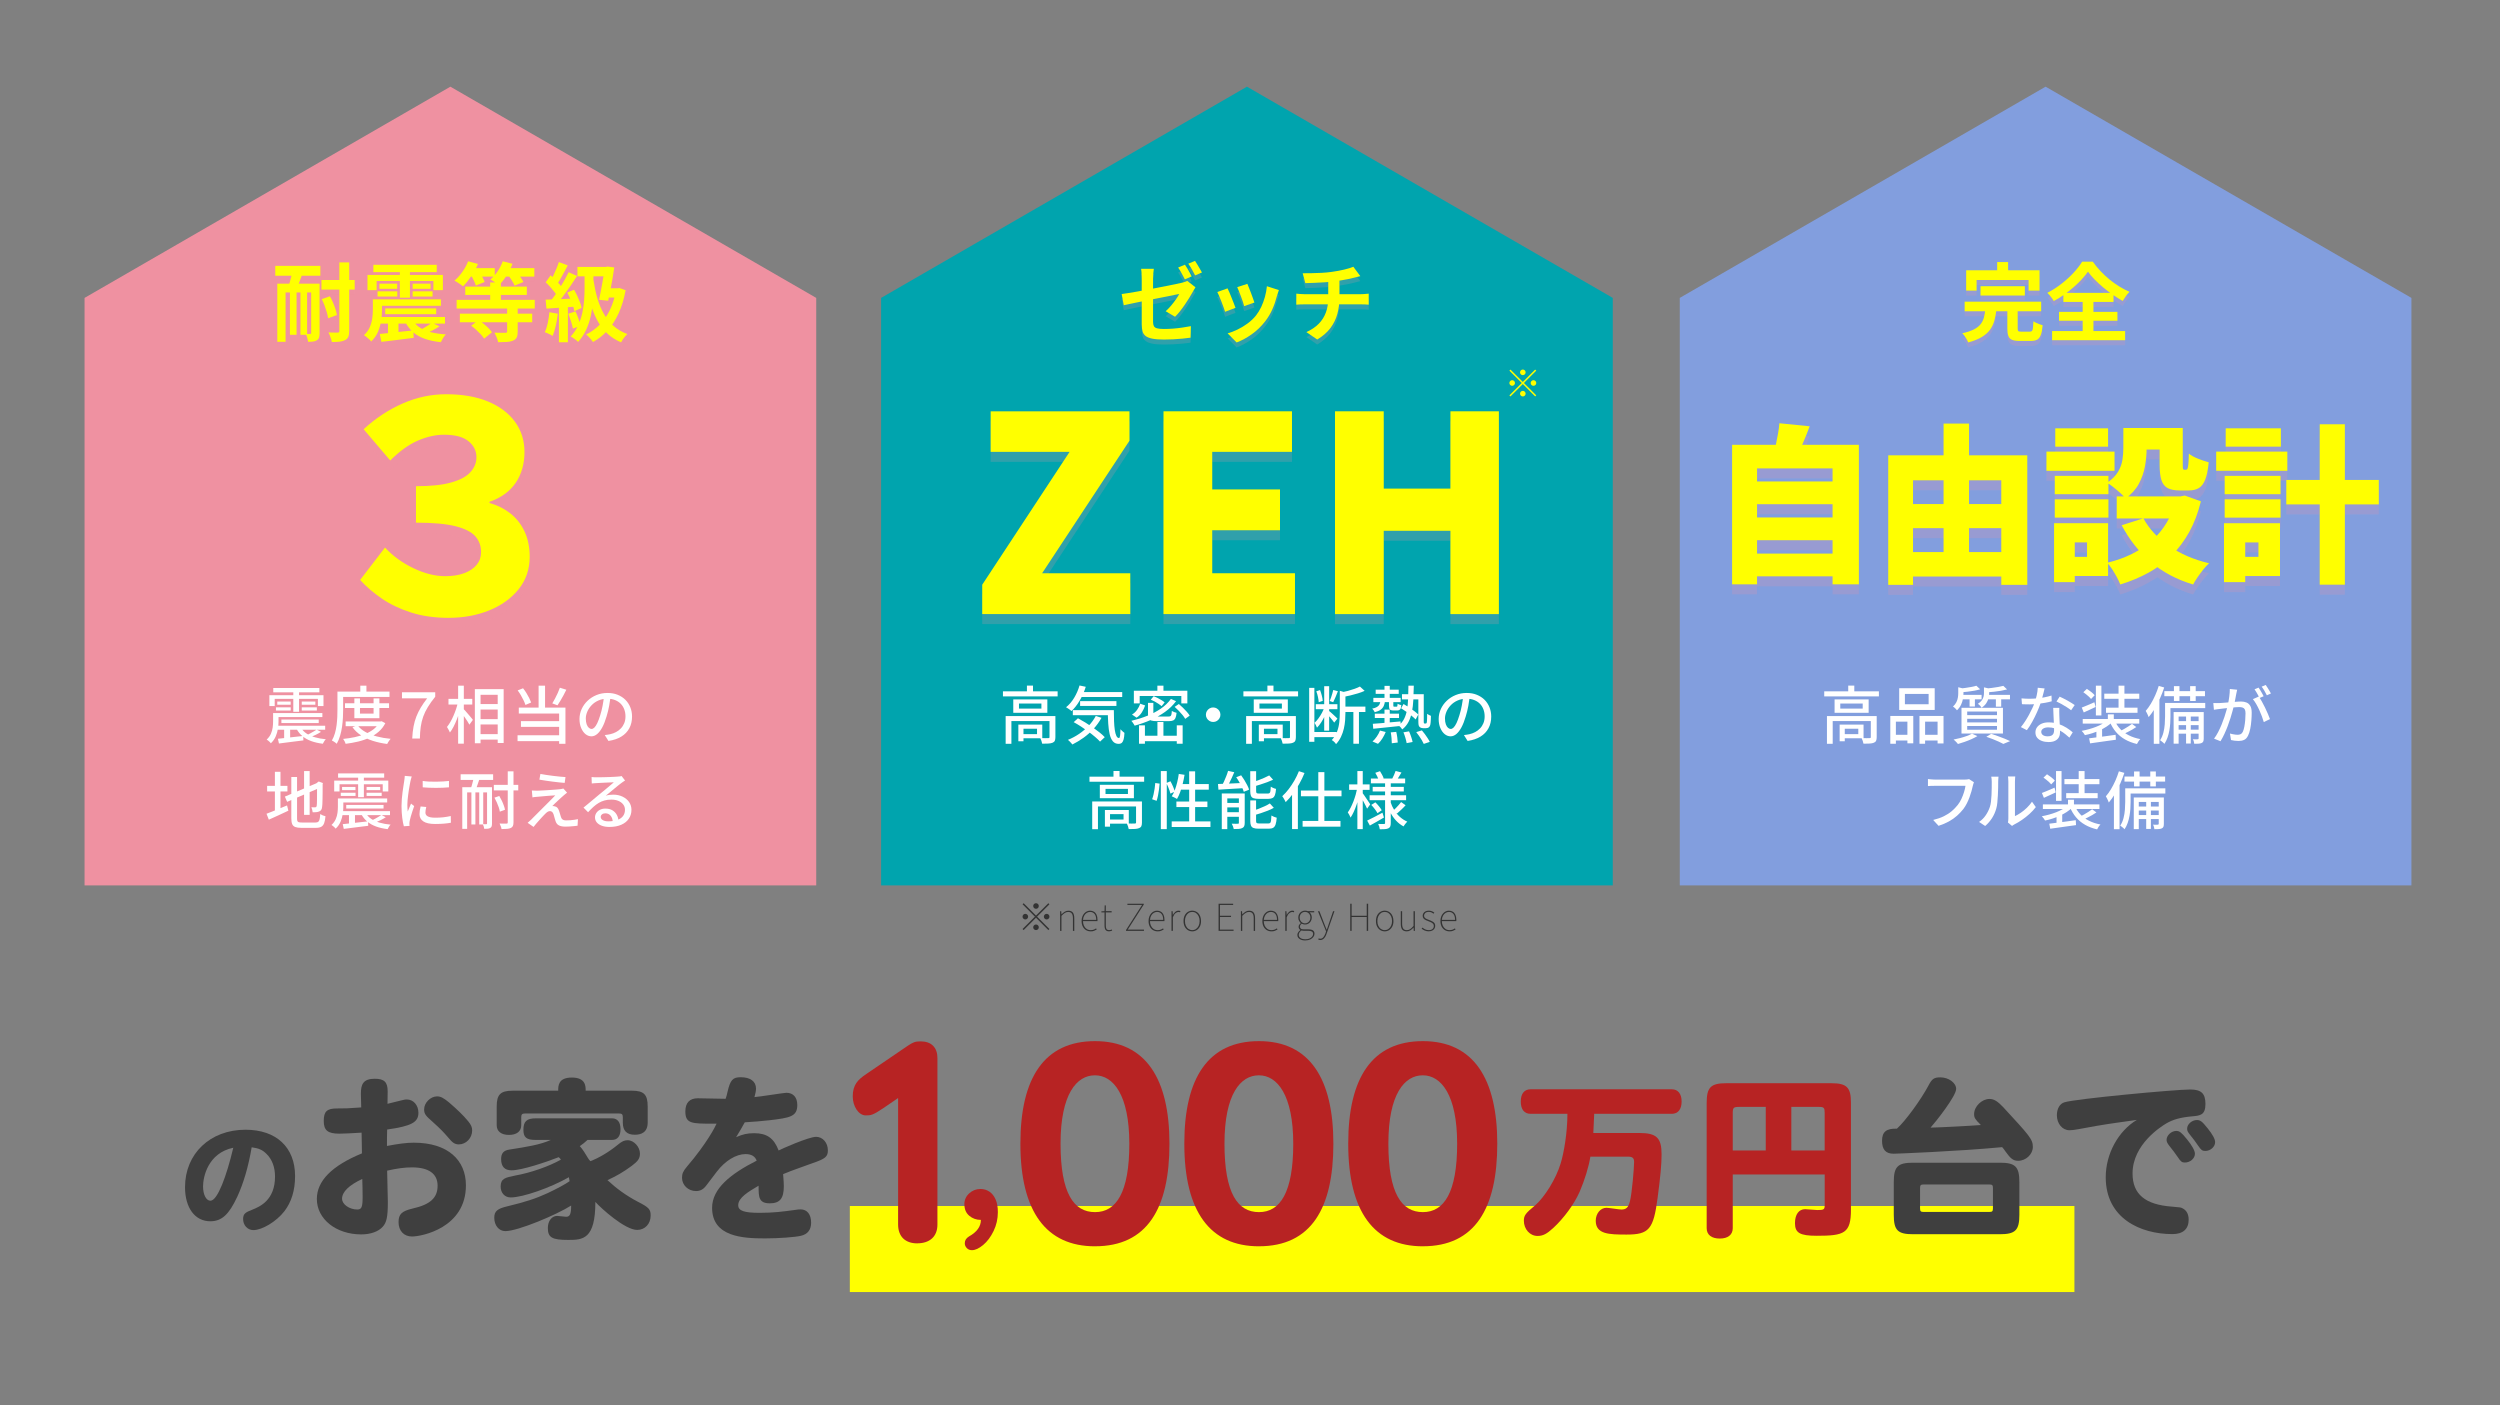 <?xml version="1.0" encoding="UTF-8"?>
<svg xmlns="http://www.w3.org/2000/svg" viewBox="0 0 1000 562">
  <rect x="0" y="0" width="1000" height="562" fill="#808080" stroke="none"/>
  <defs>
    <style>
      .cls-1 {
        fill: #b72323;
      }

      .cls-2 {
        fill: #ef91a1;
      }

      .cls-3 {
        fill: #3f3f3f;
      }

      .cls-4 {
        fill: #00a4ae;
      }

      .cls-5 {
        fill: #fff;
      }

      .cls-6 {
        isolation: isolate;
      }

      .cls-7 {
        mix-blend-mode: multiply;
        opacity: .2;
      }

      .cls-8 {
        fill: #333;
      }

      .cls-9 {
        fill: #829ede;
      }

      .cls-10 {
        fill: #ff0;
      }
    </style>
  </defs>
  <g class="cls-6">
    <g id="_レイヤー_1" data-name="レイヤー 1">
      <rect class="cls-10" x="339.93" y="482.4" width="489.84" height="34.42"/>
      <polyline class="cls-4" points="645.11 354.17 645.11 119.16 498.78 34.67 352.44 119.16 352.44 354.17"/>
      <g>
        <g class="cls-7">
          <path class="cls-2" d="M392.89,249.64v-11.76l34.95-53.14h-31.58v-16.22h55.53v11.76l-34.95,53.03h35.28v16.33h-59.23Z"/>
          <path class="cls-2" d="M465.4,249.64v-81.12h51.39v16.22h-31.9v15.03h27.11v16.33h-27.11v17.2h33.1v16.33h-52.59Z"/>
          <path class="cls-2" d="M534,249.64v-81.12h19.49v30.92h26.68v-30.92h19.38v81.12h-19.38v-33.32h-26.68v33.32h-19.49Z"/>
        </g>
        <g>
          <path class="cls-10" d="M392.89,245.64v-11.76l34.95-53.14h-31.58v-16.22h55.53v11.76l-34.95,53.03h35.28v16.33h-59.23Z"/>
          <path class="cls-10" d="M465.4,245.64v-81.12h51.39v16.22h-31.9v15.03h27.11v16.33h-27.11v17.2h33.1v16.33h-52.59Z"/>
          <path class="cls-10" d="M534,245.64v-81.12h19.49v30.92h26.68v-30.92h19.38v81.12h-19.38v-33.32h-26.68v33.32h-19.49Z"/>
        </g>
      </g>
      <g>
        <path class="cls-5" d="M401.18,276.52h21.87v2.03h-21.87v-2.03ZM402.25,286.43h18.49v2h-16.18v9.09h-2.3v-11.1ZM405.31,279.77h13.63v5.34h-13.63v-5.34ZM407.34,289.84h2.05v6.66h-2.05v-6.66ZM407.59,281.4v2.03h8.97v-2.03h-8.97ZM408.42,289.84h8.49v5.46h-8.49v-1.65h6.39v-2.15h-6.39v-1.65ZM410.77,274.24h2.43v3.28h-2.43v-3.28ZM419.81,286.43h2.35v8.42c0,.6-.08,1.08-.23,1.43-.15.35-.44.62-.88.8-.43.18-.99.3-1.68.34-.69.04-1.52.06-2.5.06-.05-.33-.15-.71-.3-1.14s-.3-.79-.45-1.09c.72.02,1.37.02,1.97.02s.99,0,1.19-.02c.2,0,.34-.03.41-.09s.11-.17.11-.34v-8.39Z"/>
        <path class="cls-5" d="M431.81,274.19l2.5.53c-.62,1.97-1.42,3.8-2.42,5.49-.99,1.69-2.09,3.09-3.29,4.21-.15-.15-.36-.32-.63-.51-.27-.19-.54-.38-.81-.56-.28-.18-.52-.33-.74-.45,1.24-.99,2.32-2.24,3.24-3.77s1.64-3.17,2.14-4.92ZM438.32,286.38l2.28.75c-.87,1.57-1.91,3.02-3.13,4.36-1.22,1.34-2.55,2.53-4.01,3.58s-2.96,1.96-4.51,2.73c-.13-.17-.3-.37-.5-.6-.2-.23-.42-.46-.65-.69-.23-.23-.44-.41-.63-.56,1.59-.65,3.08-1.45,4.48-2.4,1.4-.95,2.68-2.03,3.82-3.24,1.14-1.21,2.09-2.52,2.84-3.92ZM429.13,284.06h14.8v2.03h-14.8v-2.03ZM429.48,288.86l1.7-1.55c.93.5,1.91,1.06,2.93,1.68,1.02.62,2.01,1.27,2.98,1.95.97.69,1.88,1.36,2.72,2.03.84.67,1.54,1.3,2.09,1.9l-1.88,1.78c-.53-.58-1.2-1.22-2-1.9s-1.68-1.38-2.63-2.08c-.95-.7-1.94-1.38-2.96-2.04-1.02-.66-2-1.25-2.96-1.77ZM431.76,276.82h17.13v1.98h-17.13v-1.98ZM432.04,280.45h14.53v1.93h-14.53v-1.93ZM443.11,284.06h2.43c0,1.59.03,3.05.08,4.4.05,1.34.15,2.52.3,3.53.15,1.01.36,1.8.63,2.37.27.57.62.85,1.05.85.22-.02.36-.34.44-.98.08-.63.12-1.48.14-2.53.23.27.5.53.8.8.3.27.57.48.8.65-.05,1.04-.15,1.88-.31,2.53-.16.65-.4,1.12-.71,1.42-.32.29-.76.44-1.33.44-.95,0-1.71-.34-2.28-1.01-.57-.68-.99-1.62-1.28-2.83-.28-1.21-.48-2.63-.58-4.27-.1-1.64-.16-3.42-.18-5.36Z"/>
        <path class="cls-5" d="M468.38,279.57l2.05.9c-1.22,1.64-2.71,3.08-4.46,4.32-1.75,1.24-3.66,2.32-5.72,3.22-2.06.9-4.19,1.65-6.38,2.25-.08-.17-.21-.37-.36-.61-.16-.24-.32-.48-.49-.73s-.33-.44-.48-.59c2.19-.52,4.29-1.18,6.3-1.98,2.01-.8,3.84-1.77,5.49-2.89,1.64-1.13,2.99-2.43,4.04-3.9ZM456.08,281.48l1.98.7c-.32.94-.75,1.84-1.29,2.72-.54.88-1.26,1.6-2.14,2.17l-1.83-1.25c.82-.48,1.5-1.12,2.05-1.9.55-.78.96-1.59,1.23-2.43ZM453.55,276.29h21.39v5.06h-2.41v-2.96h-16.66v2.96h-2.33v-5.06ZM455.61,290.14h2.36v7.36h-2.36v-7.36ZM456.81,294.3h15.13v2.18h-15.13v-2.18ZM459.21,281.15h2.13v4.63c0,.35.1.58.29.68.19.1.63.15,1.32.15h4.41c.37,0,.64-.05.81-.15.18-.1.3-.31.39-.64.08-.33.14-.81.17-1.44.23.15.54.3.91.44.38.14.71.25.99.31-.08.89-.23,1.57-.44,2.05-.21.48-.52.82-.93,1-.41.18-.98.28-1.72.28h-4.79c-.95,0-1.69-.08-2.2-.23s-.87-.42-1.06-.8c-.19-.38-.29-.93-.29-1.63v-4.66ZM460.32,279.87l1.15-1.4c.52.2,1.05.44,1.6.73.55.28,1.07.58,1.57.88.49.3.9.59,1.21.88l-1.2,1.5c-.3-.27-.69-.56-1.18-.89-.49-.33-1-.64-1.55-.94-.55-.3-1.08-.55-1.6-.75ZM462.95,274.26h2.43v3.41h-2.43v-3.41ZM462.97,288.81h2.4v6.69h-2.4v-6.69ZM469.84,282.75l1.7-1.15c.53.45,1.08.95,1.64,1.5.56.55,1.08,1.1,1.57,1.65.48.55.86,1.05,1.13,1.5l-1.8,1.3c-.25-.47-.61-.98-1.06-1.54-.46-.56-.97-1.13-1.53-1.7-.56-.58-1.11-1.1-1.64-1.57ZM470.71,290.14h2.35v7.34h-2.35v-7.34Z"/>
        <path class="cls-5" d="M485.24,282.98c.55,0,1.04.13,1.48.39.43.26.78.61,1.05,1.04.27.43.4.93.4,1.48,0,.52-.13,1-.39,1.44s-.61.8-1.04,1.06c-.43.27-.93.4-1.48.4-.52,0-1-.13-1.44-.39-.44-.26-.8-.61-1.06-1.05-.27-.44-.4-.92-.4-1.44,0-.55.13-1.04.39-1.48.26-.43.61-.78,1.05-1.05.44-.27.92-.4,1.44-.4Z"/>
        <path class="cls-5" d="M497.36,276.52h21.87v2.03h-21.87v-2.03ZM498.44,286.43h18.49v2h-16.18v9.09h-2.3v-11.1ZM501.5,279.77h13.63v5.34h-13.63v-5.34ZM503.53,289.84h2.05v6.66h-2.05v-6.66ZM503.78,281.4v2.03h8.97v-2.03h-8.97ZM504.6,289.84h8.49v5.46h-8.49v-1.65h6.39v-2.15h-6.39v-1.65ZM506.96,274.24h2.43v3.28h-2.43v-3.28ZM516,286.43h2.35v8.42c0,.6-.08,1.08-.23,1.43-.15.35-.44.62-.88.8-.43.18-.99.3-1.68.34-.69.04-1.52.06-2.5.06-.05-.33-.15-.71-.3-1.14s-.3-.79-.45-1.09c.72.02,1.37.02,1.97.02s.99,0,1.19-.02c.2,0,.34-.03.41-.09s.11-.17.11-.34v-8.39Z"/>
        <path class="cls-5" d="M523.67,275.14h2.08v21.57h-2.08v-21.57ZM524.97,292.8h9.67v2.05h-9.67v-2.05ZM529.8,282.78l1.33.55c-.3.94-.68,1.89-1.14,2.87s-.96,1.89-1.5,2.74c-.54.85-1.11,1.56-1.69,2.13-.1-.28-.25-.61-.44-.99-.19-.38-.37-.7-.54-.96.52-.47,1.04-1.05,1.55-1.75.52-.7.99-1.45,1.42-2.25.43-.8.76-1.58,1.01-2.33ZM526.32,281.68h8.64v2h-8.64v-2ZM526.52,276.52l1.5-.5c.27.69.5,1.43.71,2.23.21.8.33,1.5.36,2.1l-1.6.53c-.03-.6-.14-1.31-.31-2.12-.17-.81-.4-1.56-.66-2.24ZM529.68,274.49h1.98v17.78h-1.98v-17.78ZM531.56,284.33c.17.12.41.32.73.6.32.28.66.59,1.03.93.37.33.71.65,1.01.94.31.29.52.51.64.64l-1.28,1.6c-.17-.23-.39-.53-.66-.88s-.57-.71-.89-1.09c-.32-.38-.62-.73-.91-1.06-.29-.33-.54-.61-.74-.83l1.08-.85ZM533.31,275.99l1.85.5c-.3.75-.62,1.54-.95,2.35-.33.82-.64,1.5-.93,2.05l-1.4-.48c.18-.4.36-.86.54-1.39.18-.53.34-1.06.5-1.59.16-.53.29-1.02.39-1.45ZM535.92,276.31l2.83.85c-.02.18-.21.31-.58.38v7.56c0,.94-.04,1.95-.12,3.03-.08,1.09-.25,2.19-.51,3.32-.26,1.13-.64,2.22-1.14,3.28-.5,1.06-1.16,2.03-1.98,2.92-.1-.18-.25-.38-.45-.6-.2-.22-.41-.42-.63-.6-.22-.18-.43-.33-.63-.43.97-1.05,1.68-2.2,2.14-3.44s.75-2.51.88-3.81c.12-1.29.19-2.53.19-3.69v-8.77ZM543.96,274.61l1.9,1.73c-.79.37-1.67.7-2.66,1-.99.3-2,.58-3.03.83s-2.04.47-3.01.65c-.05-.25-.15-.56-.3-.91-.15-.36-.3-.66-.45-.91.92-.18,1.84-.4,2.78-.65.93-.25,1.82-.53,2.66-.83.83-.3,1.54-.6,2.1-.9ZM537.02,282.63h9.14v2.18h-9.14v-2.18ZM541.35,283.75h2.23v13.75h-2.23v-13.75Z"/>
        <path class="cls-5" d="M552.17,280.3h1.83c-.07.8-.23,1.5-.5,2.09-.27.59-.69,1.09-1.25,1.5-.57.41-1.36.75-2.38,1.01-.08-.23-.22-.49-.43-.78-.2-.28-.39-.5-.58-.65.83-.18,1.48-.41,1.94-.69s.79-.62.99-1.03c.2-.41.33-.9.38-1.47ZM552,292.22l2.28.58c-.35.87-.79,1.73-1.33,2.58-.53.85-1.12,1.57-1.75,2.15l-2.2-.93c.58-.5,1.15-1.15,1.7-1.95s.99-1.61,1.3-2.43ZM549.12,289.52c.93-.05,2-.13,3.21-.24,1.2-.11,2.48-.23,3.83-.35,1.35-.13,2.71-.25,4.06-.36l.03,1.8c-1.3.13-2.61.27-3.92.41-1.31.14-2.56.27-3.76.39-1.19.12-2.28.23-3.27.33l-.17-1.98ZM549.34,279.15h10.92v1.7h-10.92v-1.7ZM549.92,285.46h9.69v1.73h-9.69v-1.73ZM550.27,275.86h9.22v1.68h-9.22v-1.68ZM553.8,274.34h2.1v5.64h-2.1v-5.64ZM553.8,283.85h2.1v6.16h-2.1v-6.16ZM555.6,280.15h1.73v2.05c0,.22.02.35.06.4.04.05.15.08.31.08h.88c.18,0,.3-.07.35-.2s.09-.47.12-1c.15.12.38.23.68.34.3.11.57.19.8.24-.07.85-.23,1.42-.49,1.7-.26.28-.66.43-1.19.43h-1.43c-.74,0-1.22-.13-1.47-.4-.24-.27-.36-.78-.36-1.55v-2.08ZM556.3,292.95l2.2-.2c.17.69.3,1.43.41,2.23s.17,1.48.19,2.03l-2.38.3c0-.57-.04-1.26-.11-2.08s-.18-1.58-.31-2.28ZM563.37,274.26h2.15c-.03,2.05-.1,3.97-.19,5.74-.09,1.77-.28,3.38-.58,4.83-.29,1.45-.74,2.76-1.34,3.92-.6,1.16-1.44,2.17-2.5,3.02-.15-.25-.37-.53-.66-.85-.29-.32-.55-.56-.79-.73.95-.75,1.69-1.65,2.21-2.69.52-1.04.89-2.23,1.13-3.54.23-1.32.38-2.79.45-4.41.07-1.62.11-3.38.12-5.29ZM560.44,283.3l.98-1.7c.68.38,1.4.82,2.14,1.32s1.45.99,2.12,1.49c.67.5,1.21.97,1.63,1.4l-1.05,1.98c-.4-.43-.93-.92-1.59-1.45-.66-.53-1.36-1.07-2.1-1.6-.74-.53-1.45-1.01-2.12-1.43ZM560.79,277.67h7.67v2.1h-7.67v-2.1ZM561.39,292.92l2.23-.38c.3.67.59,1.41.86,2.22.28.81.46,1.49.56,2.04l-2.38.45c-.08-.55-.25-1.24-.49-2.07-.24-.83-.51-1.58-.79-2.27ZM566.5,292.85l2.25-.7c.4.45.8.95,1.2,1.5s.78,1.1,1.13,1.64.63,1.03.83,1.47l-2.41.8c-.18-.43-.44-.92-.76-1.47-.33-.54-.68-1.1-1.08-1.67-.39-.57-.78-1.09-1.17-1.58ZM567.35,277.67h2.15v11.25c0,.18.03.3.08.35.05.08.14.13.28.13h.4c.15,0,.27-.05.35-.15.08-.12.14-.38.17-.8.03-.25.05-.63.06-1.14,0-.51.01-1.11.01-1.79.2.17.44.32.73.46.28.14.55.26.8.36,0,.43-.01.88-.04,1.34-.03.46-.05.87-.08,1.24-.03.37-.06.64-.11.83-.1.55-.32.95-.65,1.2-.15.12-.33.2-.54.25-.21.05-.43.08-.66.08h-1.05c-.25,0-.5-.04-.75-.12-.25-.08-.48-.22-.68-.4-.18-.18-.31-.44-.38-.76-.07-.33-.1-.93-.1-1.82v-10.5Z"/>
        <path class="cls-5" d="M587.97,278.27c-.17,1.29-.38,2.64-.64,4.07-.26,1.43-.61,2.84-1.04,4.25-.5,1.7-1.06,3.14-1.69,4.32-.63,1.18-1.31,2.07-2.04,2.69-.74.62-1.51.93-2.33.93s-1.61-.29-2.33-.86-1.3-1.39-1.75-2.43c-.45-1.04-.68-2.26-.68-3.64s.29-2.73.86-3.98,1.37-2.36,2.39-3.33c1.02-.97,2.2-1.73,3.56-2.28s2.81-.83,4.38-.83,2.86.24,4.07.73,2.25,1.16,3.11,2.02c.86.86,1.51,1.87,1.97,3.02s.68,2.38.68,3.68c0,1.75-.36,3.31-1.09,4.67-.73,1.36-1.79,2.47-3.19,3.33-1.4.86-3.12,1.44-5.16,1.74l-1.48-2.35c.43-.05.83-.1,1.2-.16s.71-.12,1.03-.19c.8-.18,1.57-.47,2.29-.85s1.37-.87,1.94-1.47c.57-.59,1.01-1.29,1.34-2.09.33-.8.49-1.7.49-2.71s-.16-1.93-.48-2.79c-.32-.86-.79-1.61-1.4-2.24-.62-.63-1.38-1.13-2.28-1.49-.9-.36-1.92-.54-3.06-.54-1.37,0-2.59.24-3.66.73-1.07.48-1.97,1.12-2.72,1.92-.74.79-1.31,1.65-1.69,2.57-.38.92-.58,1.8-.58,2.66,0,.95.12,1.74.35,2.37.23.63.53,1.09.88,1.39.35.3.71.45,1.08.45s.74-.19,1.13-.56c.38-.38.77-.97,1.17-1.79.39-.82.78-1.86,1.16-3.13.38-1.2.71-2.48.96-3.85.26-1.36.45-2.69.56-4l2.68.05Z"/>
        <path class="cls-5" d="M435.79,310.67h21.87v2.03h-21.87v-2.03ZM436.87,320.59h18.49v2h-16.18v9.09h-2.3v-11.1ZM439.93,313.93h13.63v5.34h-13.63v-5.34ZM441.96,324h2.05v6.66h-2.05v-6.66ZM442.21,315.56v2.03h8.97v-2.03h-8.97ZM443.03,324h8.49v5.46h-8.49v-1.65h6.39v-2.15h-6.39v-1.65ZM445.39,308.39h2.43v3.28h-2.43v-3.28ZM454.43,320.59h2.35v8.42c0,.6-.08,1.08-.23,1.43-.15.35-.44.62-.88.8-.43.18-.99.3-1.68.34-.69.04-1.52.06-2.5.06-.05-.33-.15-.71-.3-1.14s-.3-.79-.45-1.09c.72.02,1.37.02,1.97.02s.99,0,1.19-.02c.2,0,.34-.03.41-.09s.11-.17.11-.34v-8.39Z"/>
        <path class="cls-5" d="M462.1,313.2l1.75.25c-.05.68-.13,1.44-.24,2.28-.11.84-.24,1.65-.4,2.45-.16.8-.35,1.52-.56,2.15l-1.8-.63c.22-.57.41-1.23.58-1.98s.31-1.52.43-2.32c.12-.79.2-1.53.25-2.22ZM464.33,308.42h2.38v23.22h-2.38v-23.22ZM466.55,313.2l1.63-.7c.37.65.72,1.37,1.05,2.15.33.79.57,1.44.7,1.98l-1.75.83c-.08-.37-.21-.79-.38-1.28-.17-.48-.36-.99-.59-1.53-.23-.53-.45-1.02-.66-1.45ZM471.49,309.57l2.33.35c-.2,1.24-.45,2.45-.75,3.63-.3,1.19-.64,2.29-1.01,3.32-.38,1.03-.8,1.93-1.26,2.72-.15-.1-.35-.22-.61-.36-.26-.14-.52-.28-.79-.4-.27-.13-.5-.23-.7-.31.47-.72.88-1.56,1.24-2.52s.67-1.99.94-3.09c.27-1.1.48-2.21.63-3.33ZM468.68,328.56h15.5v2.25h-15.5v-2.25ZM470.56,320.62h12.4v2.2h-12.4v-2.2ZM471.89,313.63h11.62v2.23h-12.32l.7-2.23ZM475.67,308.52h2.38v21.32h-2.38v-21.32Z"/>
        <path class="cls-5" d="M487.22,313.6c.89-.03,1.9-.07,3.04-.11,1.14-.04,2.36-.1,3.64-.16,1.29-.07,2.58-.12,3.88-.18l-.03,2.1c-1.24.07-2.47.14-3.71.21-1.24.08-2.42.15-3.56.21-1.14.07-2.17.13-3.11.2l-.18-2.28ZM491.23,308.34l2.48.55c-.3.72-.63,1.46-.98,2.22-.35.76-.7,1.48-1.05,2.17s-.68,1.29-1,1.83l-2.05-.55c.32-.57.64-1.21.96-1.93.33-.72.63-1.45.93-2.2s.53-1.44.71-2.08ZM488.72,317.39h7.94v1.98h-5.74v12.27h-2.21v-14.25ZM489.75,321.17h7.09v1.8h-7.09v-1.8ZM489.75,324.88h7.09v1.83h-7.09v-1.83ZM495.56,317.39h2.33v11.72c0,.55-.07.99-.2,1.33-.13.33-.39.59-.78.78-.37.18-.83.3-1.4.34-.57.04-1.24.06-2,.06-.07-.32-.18-.69-.33-1.1s-.31-.77-.48-1.05c.53.02,1.03.03,1.49.04s.78,0,.96-.01c.15,0,.25-.03.31-.09s.09-.16.09-.31v-11.7ZM494.48,310.9l1.98-.78c.43.58.86,1.22,1.28,1.9.42.69.8,1.36,1.14,2.03.34.67.6,1.27.76,1.8l-2.13.88c-.15-.53-.38-1.14-.7-1.8-.32-.67-.68-1.36-1.08-2.07-.4-.71-.82-1.37-1.25-1.97ZM500.1,308.47h2.35v7.97c0,.42.08.69.23.8.15.12.48.18,1,.18h3.46c.3,0,.53-.07.69-.2.16-.13.27-.4.34-.79.07-.39.12-.98.15-1.77.17.12.37.24.61.36.24.12.5.23.76.33.27.09.51.16.73.21-.08,1.04-.23,1.85-.44,2.43-.21.58-.52.99-.94,1.21-.42.23-.99.34-1.7.34h-3.93c-.87,0-1.54-.09-2.03-.26s-.82-.49-1-.94c-.18-.45-.28-1.08-.28-1.88v-7.99ZM500.1,320.17h2.33v8.22c0,.42.08.69.25.81.17.13.53.19,1.08.19h3.56c.33,0,.58-.08.75-.23.17-.15.28-.45.35-.91.07-.46.12-1.14.15-2.04.27.17.6.33,1.01.5s.78.29,1.12.38c-.1,1.15-.25,2.05-.46,2.68-.21.63-.53,1.08-.95,1.33-.43.25-1.01.38-1.77.38h-4.06c-.89,0-1.57-.09-2.05-.28-.49-.18-.82-.5-1.01-.94-.19-.44-.29-1.06-.29-1.87v-8.22ZM507.94,321.37l1.58,1.75c-.72.42-1.53.81-2.43,1.16-.9.36-1.83.69-2.78,1-.95.31-1.87.59-2.76.84-.05-.23-.15-.52-.3-.85s-.28-.61-.4-.83c.83-.27,1.69-.57,2.57-.91.88-.34,1.71-.7,2.5-1.06.79-.37,1.47-.73,2.02-1.1ZM507.69,310.17l1.55,1.73c-.74.33-1.54.66-2.4.99-.87.33-1.75.63-2.66.91-.9.28-1.78.55-2.63.8-.05-.23-.14-.51-.28-.84s-.27-.6-.4-.81c.8-.25,1.62-.53,2.46-.85.83-.32,1.63-.64,2.39-.98s1.42-.65,1.97-.95Z"/>
        <path class="cls-5" d="M519.56,308.47l2.25.73c-.58,1.45-1.28,2.89-2.08,4.32s-1.67,2.77-2.59,4.02-1.88,2.35-2.87,3.31c-.08-.2-.2-.45-.36-.74-.16-.29-.33-.59-.51-.9-.18-.31-.35-.55-.5-.74.88-.8,1.74-1.73,2.55-2.79s1.58-2.21,2.29-3.44,1.32-2.49,1.82-3.76ZM516.83,315.46l2.3-2.3.02.02v18.44h-2.33v-16.16ZM520.38,316.21h16.23v2.3h-16.23v-2.3ZM521.04,328.38h15.15v2.28h-15.15v-2.28ZM527.32,308.84h2.43v21.02h-2.43v-21.02Z"/>
        <path class="cls-5" d="M542.9,315.16l1.38.48c-.18.99-.42,2.01-.7,3.08s-.6,2.12-.95,3.16c-.35,1.04-.73,2-1.14,2.88-.41.89-.83,1.65-1.26,2.28-.12-.32-.29-.68-.51-1.08s-.43-.73-.61-1c.4-.55.8-1.21,1.19-1.98s.75-1.59,1.09-2.47c.33-.88.63-1.77.89-2.69s.47-1.8.64-2.66ZM539.65,313.75h8.19v2.2h-8.19v-2.2ZM542.95,308.42h2.15v23.22h-2.15v-23.22ZM544.98,317.16c.15.17.37.46.65.89s.6.89.94,1.39c.34.5.66.96.94,1.39s.48.73.58.91l-1.25,1.73c-.15-.33-.35-.75-.6-1.24-.25-.49-.52-1-.81-1.53-.29-.53-.57-1.02-.83-1.49-.26-.47-.47-.83-.64-1.1l1.03-.95ZM546.86,328.23c.79-.37,1.72-.83,2.81-1.4,1.08-.57,2.19-1.15,3.31-1.75l.6,1.93c-.95.55-1.92,1.11-2.89,1.68-.98.57-1.89,1.08-2.74,1.53l-1.08-1.98ZM547.84,318.11h14.6v1.98h-14.6v-1.98ZM548.36,311.42h13.7v1.9h-13.7v-1.9ZM548.51,321.97l1.63-1.05c.48.47.97,1,1.45,1.59s.85,1.12,1.1,1.59l-1.7,1.18c-.23-.45-.58-.99-1.05-1.62-.47-.63-.94-1.19-1.43-1.69ZM549.07,314.76h12.45v1.83h-12.45v-1.83ZM550.12,309.12l1.88-.65c.3.45.59.94.86,1.48.28.53.48.99.61,1.38l-2,.75c-.1-.4-.28-.88-.54-1.44-.26-.56-.53-1.06-.81-1.52ZM554.03,312.73h2.28v16.46c0,.58-.07,1.04-.2,1.37s-.38.58-.73.76c-.38.18-.86.3-1.44.34-.58.04-1.25.06-2.02.06-.03-.3-.11-.66-.24-1.09s-.26-.78-.41-1.06c.48.02.96.03,1.42.04.46,0,.76,0,.91-.01.17,0,.28-.03.34-.1.06-.07.09-.17.09-.3v-16.46ZM556.18,320.72c.38,1.19.89,2.3,1.53,3.33.63,1.04,1.39,1.95,2.27,2.73s1.86,1.41,2.94,1.88c-.15.13-.32.31-.51.54s-.38.46-.55.7c-.18.24-.32.46-.44.66-1.1-.58-2.09-1.35-2.97-2.29-.88-.94-1.64-2.02-2.28-3.24-.64-1.22-1.17-2.53-1.59-3.93l1.6-.38ZM558.23,308.37l2.36.63c-.33.55-.66,1.1-.99,1.64-.33.54-.61,1-.86,1.37l-1.85-.55c.23-.43.48-.94.74-1.53.26-.58.46-1.1.61-1.55ZM560.44,320.82l1.8,1.28c-.53.6-1.11,1.19-1.74,1.78s-1.19,1.09-1.69,1.53l-1.55-1.15c.33-.3.7-.65,1.09-1.04.39-.39.77-.8,1.14-1.23.37-.43.68-.81.95-1.17Z"/>
      </g>
      <polyline class="cls-2" points="326.49 354.17 326.49 119.16 180.15 34.67 33.82 119.16 33.82 354.17"/>
      <g>
        <g class="cls-7">
          <path class="cls-2" d="M179.46,251.14c-5.55,0-10.57-.71-15.04-2.14-4.48-1.43-8.39-3.3-11.75-5.61-3.36-2.31-6.23-4.78-8.62-7.41l9.95-12.96c3.16,3.4,6.96,6.15,11.4,8.27,4.44,2.12,8.66,3.18,12.67,3.18,2.93,0,5.48-.4,7.64-1.21,2.16-.81,3.82-1.93,4.98-3.36,1.16-1.43,1.74-3.1,1.74-5.03,0-2.47-.75-4.57-2.26-6.31-1.5-1.74-4.13-3.08-7.87-4.05-3.74-.96-9.05-1.45-15.91-1.45v-14.58c5.86,0,10.57-.5,14.12-1.5,3.55-1,6.11-2.39,7.7-4.17,1.58-1.77,2.37-3.74,2.37-5.9,0-2.55-1.06-4.69-3.18-6.42-2.12-1.74-5.38-2.6-9.78-2.6-3.4,0-6.9.79-10.53,2.37-3.63,1.58-7.29,4.22-10.99,7.93l-10.65-12.5c4.78-4.4,9.99-7.83,15.62-10.3,5.63-2.47,11.42-3.7,17.36-3.7,6.48,0,12.05.97,16.72,2.89,4.67,1.93,8.27,4.63,10.82,8.1,2.55,3.47,3.82,7.52,3.82,12.15s-1.18,8.89-3.53,12.32c-2.35,3.43-5.84,5.96-10.47,7.58v.46c3.08.85,5.84,2.22,8.27,4.11,2.43,1.89,4.34,4.3,5.73,7.23,1.39,2.93,2.08,6.33,2.08,10.18,0,5.02-1.49,9.35-4.46,13.02-2.97,3.67-6.91,6.48-11.8,8.45-4.9,1.97-10.28,2.95-16.14,2.95Z"/>
        </g>
        <path class="cls-10" d="M179.46,247.14c-5.55,0-10.57-.71-15.04-2.14-4.48-1.43-8.39-3.3-11.75-5.61-3.36-2.31-6.23-4.78-8.62-7.41l9.95-12.96c3.16,3.4,6.96,6.15,11.4,8.27,4.44,2.12,8.66,3.18,12.67,3.18,2.93,0,5.48-.4,7.64-1.21,2.16-.81,3.82-1.93,4.98-3.36,1.16-1.43,1.74-3.1,1.74-5.03,0-2.47-.75-4.57-2.26-6.31-1.5-1.74-4.13-3.08-7.87-4.05-3.74-.96-9.05-1.45-15.91-1.45v-14.58c5.86,0,10.57-.5,14.12-1.5,3.55-1,6.11-2.39,7.7-4.17,1.58-1.77,2.37-3.74,2.37-5.9,0-2.55-1.06-4.69-3.18-6.42-2.12-1.74-5.38-2.6-9.78-2.6-3.4,0-6.9.79-10.53,2.37-3.63,1.58-7.29,4.22-10.99,7.93l-10.65-12.5c4.78-4.4,9.99-7.83,15.62-10.3,5.63-2.47,11.42-3.7,17.36-3.7,6.48,0,12.05.97,16.72,2.89,4.67,1.93,8.27,4.63,10.82,8.1,2.55,3.47,3.82,7.52,3.82,12.15s-1.18,8.89-3.53,12.32c-2.35,3.43-5.84,5.96-10.47,7.58v.46c3.08.85,5.84,2.22,8.27,4.11,2.43,1.89,4.34,4.3,5.73,7.23,1.39,2.93,2.08,6.33,2.08,10.18,0,5.02-1.49,9.35-4.46,13.02-2.97,3.67-6.91,6.48-11.8,8.45-4.9,1.97-10.28,2.95-16.14,2.95Z"/>
      </g>
      <g>
        <path class="cls-5" d="M109.26,285.23h2.15v3.38c0,.89-.08,1.85-.24,2.89-.16,1.04-.46,2.07-.89,3.08-.43,1.01-1.08,1.92-1.93,2.72-.1-.15-.25-.32-.46-.51-.21-.19-.42-.38-.64-.56-.22-.18-.41-.32-.58-.4.77-.72,1.34-1.5,1.7-2.34.37-.84.61-1.69.71-2.53.11-.84.16-1.64.16-2.39v-3.33ZM107.75,278.09h21.64v4.33h-2.23v-2.88h-17.28v2.88h-2.13v-4.33ZM109.31,275.19h18.44v1.73h-18.44v-1.73ZM110.28,290.29h19.79v1.6h-19.79v-1.6ZM110.36,285.23h18.59v1.6h-18.59v-1.6ZM110.38,282.93h5.91v1.28h-5.91v-1.28ZM110.91,280.62h5.36v1.28h-5.36v-1.28ZM111.16,295.5c.83-.08,1.8-.19,2.91-.31,1.1-.13,2.27-.26,3.51-.4,1.24-.14,2.47-.28,3.71-.41l.08,1.78c-1.15.13-2.31.28-3.48.43s-2.29.29-3.37.43-2.06.26-2.94.38l-.4-1.88ZM112.56,287.81h14.93v1.43h-14.93v-1.43ZM113.66,290.92h2.4v4.83l-2.4.15v-4.98ZM117.32,275.89h2.3v8.82h-2.3v-8.82ZM120.43,291.14c.52.89,1.24,1.64,2.18,2.27.94.63,2.05,1.13,3.36,1.5,1.3.38,2.76.64,4.36.79-.22.2-.44.48-.66.84-.23.36-.4.68-.54.96-1.74-.22-3.28-.57-4.63-1.06-1.35-.49-2.52-1.15-3.51-1.97-.99-.82-1.79-1.81-2.4-2.98l1.85-.35ZM120.7,280.62h5.44v1.28h-5.44v-1.28ZM120.7,282.93h6.04v1.28h-6.04v-1.28ZM126.67,291.85l1.73.9c-.65.42-1.35.81-2.09,1.17-.74.36-1.42.66-2.04.91l-1.43-.83c.42-.2.86-.43,1.33-.68.47-.25.92-.51,1.37-.78.44-.27.82-.5,1.14-.7Z"/>
        <path class="cls-5" d="M134.98,276.64h2.28v7.16c0,.99-.03,2.07-.09,3.26-.06,1.19-.18,2.4-.35,3.63-.18,1.24-.43,2.44-.78,3.61-.34,1.17-.79,2.24-1.34,3.21-.13-.13-.32-.29-.56-.46s-.49-.34-.74-.5-.47-.27-.65-.34c.52-.9.93-1.88,1.23-2.93.3-1.05.52-2.13.66-3.24.14-1.11.23-2.2.28-3.27.04-1.07.06-2.05.06-2.96v-7.16ZM136.16,276.64h19.64v2.13h-19.64v-2.13ZM151.74,288.59h.48l.43-.1,1.48.78c-.69,1.34-1.57,2.48-2.66,3.42-1.09.94-2.33,1.74-3.72,2.39-1.39.65-2.89,1.17-4.5,1.55-1.6.38-3.27.68-5.01.9-.07-.28-.2-.62-.4-1.01-.2-.39-.39-.71-.58-.96,1.59-.15,3.13-.38,4.62-.7,1.49-.32,2.89-.74,4.18-1.26,1.29-.53,2.43-1.17,3.41-1.94.98-.77,1.73-1.68,2.27-2.73v-.33ZM137.99,281.3h17.63v1.9h-17.63v-1.9ZM138.26,288.59h14.1v1.9h-14.1v-1.9ZM143.05,290.14c.77,1.04,1.81,1.92,3.13,2.66s2.83,1.33,4.55,1.78,3.55.77,5.52.95c-.15.17-.32.38-.5.63-.18.25-.35.5-.5.74s-.28.47-.38.69c-2.05-.27-3.96-.68-5.71-1.24-1.75-.56-3.32-1.29-4.71-2.19-1.39-.9-2.54-1.99-3.46-3.26l2.05-.75ZM141.74,279.35h2.25v6.09h5.44v-6.09h2.33v7.92h-10.02v-7.92ZM144.12,274.26h2.45v3.58h-2.45v-3.58Z"/>
        <path class="cls-5" d="M164.89,295.4c.08-1.77.26-3.37.53-4.8.27-1.43.64-2.76,1.13-4,.48-1.24,1.08-2.44,1.79-3.62.71-1.18,1.55-2.39,2.52-3.64h-10.07v-2.43h13.3v1.78c-1.17,1.45-2.15,2.82-2.93,4.1-.78,1.28-1.41,2.56-1.87,3.85-.46,1.29-.79,2.64-.99,4.06-.2,1.42-.32,2.99-.35,4.71h-3.06Z"/>
        <path class="cls-5" d="M183.15,281l1.48.53c-.23,1.02-.51,2.07-.83,3.14-.32,1.08-.68,2.13-1.09,3.16-.41,1.03-.84,1.99-1.3,2.88-.46.89-.94,1.66-1.44,2.29-.13-.33-.32-.71-.55-1.13s-.44-.78-.63-1.08c.45-.55.9-1.21,1.34-1.97s.86-1.58,1.24-2.46c.38-.88.73-1.77,1.04-2.69.31-.92.56-1.81.74-2.68ZM179.39,279.55h9.52v2.25h-9.52v-2.25ZM183.25,274.26h2.28v23.22h-2.28v-23.22ZM185.36,283.53c.18.17.46.46.81.86.36.41.74.85,1.15,1.33.41.48.79.92,1.13,1.33.34.41.58.71.71.89l-1.4,1.93c-.17-.33-.4-.74-.71-1.22-.31-.48-.64-.97-.99-1.49-.35-.52-.69-1-1.03-1.44-.33-.44-.61-.81-.83-1.09l1.15-1.1ZM189.94,275.66h11.52v21.54h-2.38v-19.29h-6.86v19.41h-2.28v-21.67ZM191.07,281.63h9.27v2.18h-9.27v-2.18ZM191.09,287.64h9.27v2.15h-9.27v-2.15ZM191.09,293.65h9.24v2.18h-9.24v-2.18Z"/>
        <path class="cls-5" d="M207.02,294.1h17.94v2.35h-17.94v-2.35ZM207.07,276.16l2.15-.85c.47.57.91,1.19,1.33,1.88.42.69.79,1.36,1.13,2.02.33.66.59,1.26.78,1.79l-2.28.98c-.17-.53-.41-1.14-.74-1.83-.33-.68-.69-1.37-1.1-2.07s-.83-1.33-1.27-1.92ZM207.52,283.03h18.66v14.48h-2.53v-12.1h-16.13v-2.38ZM208.38,288.46h16.21v2.28h-16.21v-2.28ZM215.44,274.26h2.58v10.04h-2.58v-10.04ZM223.96,275.09l2.58.8c-.35.72-.73,1.46-1.14,2.22-.41.76-.82,1.48-1.23,2.17-.41.69-.8,1.3-1.17,1.85l-2.08-.78c.35-.57.72-1.21,1.1-1.94.38-.73.75-1.47,1.09-2.23.34-.76.62-1.46.84-2.09Z"/>
        <path class="cls-5" d="M244.3,278.27c-.17,1.29-.38,2.64-.64,4.07-.26,1.43-.61,2.84-1.04,4.25-.5,1.7-1.06,3.14-1.69,4.32-.63,1.18-1.31,2.07-2.04,2.69-.74.62-1.51.93-2.33.93s-1.61-.29-2.33-.86c-.72-.58-1.3-1.39-1.75-2.43-.45-1.04-.68-2.26-.68-3.64s.29-2.73.86-3.98,1.37-2.36,2.39-3.33c1.02-.97,2.21-1.73,3.56-2.28s2.81-.83,4.38-.83,2.86.24,4.07.73,2.25,1.16,3.11,2.02c.86.86,1.51,1.87,1.97,3.02s.68,2.38.68,3.68c0,1.75-.36,3.31-1.09,4.67-.73,1.36-1.79,2.47-3.19,3.33-1.4.86-3.12,1.44-5.16,1.74l-1.48-2.35c.43-.05.83-.1,1.2-.16s.71-.12,1.03-.19c.8-.18,1.57-.47,2.29-.85s1.37-.87,1.94-1.47c.57-.59,1.01-1.29,1.34-2.09.33-.8.49-1.7.49-2.71s-.16-1.93-.48-2.79c-.32-.86-.79-1.61-1.4-2.24-.62-.63-1.38-1.13-2.28-1.49-.9-.36-1.92-.54-3.06-.54-1.37,0-2.59.24-3.66.73-1.07.48-1.97,1.12-2.72,1.92-.74.79-1.31,1.65-1.69,2.57-.38.92-.58,1.8-.58,2.66,0,.95.12,1.74.35,2.37.23.63.53,1.09.88,1.39.35.3.71.45,1.08.45s.74-.19,1.13-.56c.38-.38.77-.97,1.16-1.79.39-.82.78-1.86,1.17-3.13.38-1.2.71-2.48.96-3.85.26-1.36.45-2.69.56-4l2.68.05Z"/>
        <path class="cls-5" d="M106.6,325.5c.67-.25,1.45-.55,2.34-.91.89-.36,1.85-.75,2.86-1.17,1.01-.42,2.02-.83,3.02-1.25l.53,2.1c-1.34.63-2.69,1.27-4.06,1.9-1.37.64-2.62,1.2-3.76,1.7l-.93-2.38ZM106.85,314.35h8.12v2.23h-8.12v-2.23ZM109.96,308.72h2.23v16.43h-2.23v-16.43ZM113.94,318.64l13.28-5.61.88,2-13.25,5.71-.9-2.1ZM116.54,310.8h2.28v16.53c0,.47.04.82.13,1.06.08.24.26.4.54.49.28.08.68.12,1.21.12h5.54c.47,0,.82-.09,1.06-.28.24-.18.42-.52.54-1,.12-.48.2-1.19.25-2.1.27.18.61.36,1.01.53.41.17.77.28,1.09.35-.1,1.17-.28,2.09-.53,2.76-.25.67-.63,1.15-1.14,1.44-.51.29-1.22.44-2.14.44h-5.84c-1.02,0-1.82-.11-2.42-.33-.59-.22-1.01-.61-1.24-1.16-.23-.56-.35-1.34-.35-2.34v-16.51ZM121.63,308.42h2.23v17.53h-2.23v-17.53ZM126.77,313.3h-.2l.48-.38.43-.33,1.68.63-.1.4c0,1.19,0,2.28-.01,3.29s-.02,1.91-.04,2.71c-.02.79-.04,1.46-.06,2-.02.54-.06.94-.11,1.19-.05.53-.19.94-.41,1.23-.23.28-.53.48-.91.6-.33.13-.73.21-1.2.24-.47.03-.89.04-1.25.04-.03-.32-.1-.67-.2-1.06-.1-.39-.21-.71-.33-.96.25.02.53.02.83.02h.63c.18,0,.33-.04.44-.11.11-.07.19-.24.24-.49.03-.15.06-.46.08-.93.02-.47.03-1.08.04-1.84,0-.76.01-1.67.01-2.72v-3.53Z"/>
        <path class="cls-5" d="M135.18,319.39h2.15v3.38c0,.89-.08,1.85-.24,2.89-.16,1.04-.46,2.07-.89,3.08-.43,1.01-1.08,1.92-1.93,2.72-.1-.15-.25-.32-.46-.51-.21-.19-.42-.38-.64-.56-.22-.18-.41-.32-.58-.4.77-.72,1.34-1.5,1.7-2.34.37-.84.61-1.69.71-2.53.11-.84.16-1.64.16-2.39v-3.33ZM133.68,312.25h21.64v4.33h-2.23v-2.88h-17.28v2.88h-2.13v-4.33ZM135.23,309.35h18.44v1.73h-18.44v-1.73ZM136.21,324.45h19.79v1.6h-19.79v-1.6ZM136.28,319.39h18.59v1.6h-18.59v-1.6ZM136.31,317.09h5.91v1.28h-5.91v-1.28ZM136.83,314.78h5.36v1.28h-5.36v-1.28ZM137.09,329.66c.83-.08,1.8-.19,2.91-.31,1.1-.13,2.27-.26,3.51-.4,1.24-.14,2.47-.28,3.71-.41l.08,1.78c-1.15.13-2.31.28-3.48.43s-2.29.29-3.37.43-2.06.26-2.94.38l-.4-1.88ZM138.49,321.97h14.93v1.43h-14.93v-1.43ZM139.59,325.08h2.4v4.83l-2.4.15v-4.98ZM143.25,310.05h2.3v8.82h-2.3v-8.82ZM146.35,325.3c.52.89,1.24,1.64,2.18,2.27.94.63,2.05,1.13,3.36,1.5,1.3.38,2.76.64,4.36.79-.22.2-.44.48-.66.84-.23.36-.4.68-.54.96-1.74-.22-3.28-.57-4.63-1.06-1.35-.49-2.52-1.15-3.51-1.97-.99-.82-1.79-1.81-2.4-2.98l1.85-.35ZM146.63,314.78h5.44v1.28h-5.44v-1.28ZM146.63,317.09h6.04v1.28h-6.04v-1.28ZM152.59,326l1.73.9c-.65.42-1.35.81-2.09,1.17-.74.36-1.42.66-2.04.91l-1.43-.83c.42-.2.86-.43,1.33-.68.47-.25.92-.51,1.37-.78.44-.27.82-.5,1.14-.7Z"/>
        <path class="cls-5" d="M164.71,310.57c-.05.15-.11.35-.19.59s-.14.48-.2.73c-.06.24-.1.44-.14.59-.08.42-.18.92-.29,1.52-.11.59-.22,1.24-.33,1.93s-.21,1.39-.3,2.1c-.09.71-.17,1.4-.23,2.07-.06.67-.09,1.28-.09,1.83,0,.43.01.87.04,1.32.02.44.06.9.11,1.36.15-.33.3-.69.45-1.06.15-.38.3-.75.45-1.11.15-.37.29-.7.43-1l1.25,1c-.22.62-.45,1.3-.7,2.05s-.47,1.47-.66,2.14-.33,1.22-.41,1.64c-.03.17-.07.36-.1.59-.03.23-.04.41-.03.56,0,.12,0,.26.01.44,0,.18.02.34.04.49l-2.28.15c-.25-.87-.47-2.01-.65-3.43-.18-1.42-.28-2.97-.28-4.66,0-.94.04-1.88.12-2.84.08-.96.18-1.89.3-2.79.12-.9.24-1.73.36-2.48.12-.75.22-1.38.29-1.88.05-.32.1-.66.14-1.03.04-.37.07-.72.09-1.05l2.78.25ZM170.5,322.8c-.1.43-.18.83-.24,1.18-.06.35-.09.7-.09,1.05,0,.28.06.55.19.8.12.25.33.47.63.65.29.18.69.33,1.2.44.51.11,1.14.16,1.89.16,1.14,0,2.2-.05,3.19-.16.99-.11,2.01-.28,3.04-.51l.05,2.68c-.79.15-1.7.27-2.74.36-1.04.09-2.24.14-3.59.14-2.12,0-3.69-.35-4.7-1.04-1.01-.69-1.52-1.65-1.52-2.87,0-.45.03-.92.1-1.42.07-.49.18-1.05.33-1.67l2.25.2ZM169.07,312.38c.73.12,1.57.2,2.49.25.93.05,1.88.07,2.87.05.99-.02,1.93-.05,2.83-.1.9-.05,1.68-.12,2.33-.2v2.55c-.72.07-1.53.12-2.43.16-.9.04-1.83.06-2.79.06s-1.9-.02-2.82-.06c-.92-.04-1.74-.1-2.46-.16l-.02-2.55Z"/>
        <path class="cls-5" d="M184.25,309.7h13v2.28h-13v-2.28ZM184.9,314.88h10.6v2.08h-8.64v14.6h-1.95v-16.68ZM189.59,310.45l2.5.2c-.2.62-.41,1.26-.63,1.92-.22.66-.43,1.29-.64,1.88-.21.59-.41,1.11-.61,1.57l-2-.28c.18-.48.36-1.04.54-1.65.18-.62.34-1.25.49-1.89.15-.64.27-1.22.35-1.74ZM188.56,316.01h1.6v13.78h-1.6v-13.78ZM191.69,316.01h1.6v13.78h-1.6v-13.78ZM194.82,314.88h1.98v14.53c0,.47-.05.84-.14,1.11s-.28.5-.56.66c-.28.17-.62.27-1,.31-.38.04-.84.06-1.38.06-.03-.27-.11-.58-.23-.95-.12-.37-.24-.68-.38-.93.32.02.61.02.88.02h.55c.18-.02.28-.12.28-.3v-14.53ZM197.53,313.95h9.77v2.2h-9.77v-2.2ZM197.78,319.06l1.93-.68c.35.58.68,1.21,1,1.87.32.66.59,1.31.81,1.94.23.63.39,1.2.49,1.7l-2.08.78c-.07-.5-.21-1.08-.43-1.73-.22-.65-.48-1.32-.78-1.99-.3-.68-.62-1.31-.95-1.89ZM203.12,308.54h2.28v20.39c0,.62-.08,1.1-.24,1.45s-.43.62-.81.8c-.38.18-.87.3-1.47.36-.59.06-1.35.09-2.27.09-.03-.32-.13-.69-.3-1.11s-.33-.8-.48-1.11c.62.02,1.19.03,1.7.04.52,0,.87,0,1.05-.01.2,0,.34-.04.41-.11s.11-.21.11-.41v-20.36Z"/>
        <path class="cls-5" d="M226.84,317.06c-.27.2-.54.41-.8.63-.27.22-.49.41-.68.58-.27.23-.61.54-1.03.91-.42.38-.85.78-1.3,1.2s-.87.82-1.25,1.18c-.38.36-.67.65-.85.86.12-.02.27-.01.46.01.19.02.35.06.49.11.43.07.79.25,1.06.55.28.3.5.7.66,1.2.08.22.17.48.26.79s.18.62.28.93c.09.31.18.59.26.84.13.43.35.76.66.98.31.22.75.33,1.31.33.6,0,1.19-.02,1.78-.06.58-.04,1.14-.1,1.65-.19.52-.08.98-.17,1.38-.25l-.15,2.63c-.35.05-.82.1-1.4.16-.58.06-1.19.11-1.8.15-.62.04-1.14.06-1.58.06-1.09,0-1.95-.15-2.61-.46s-1.12-.87-1.4-1.69c-.08-.25-.18-.55-.28-.89-.1-.34-.2-.68-.29-1.03s-.17-.62-.24-.84c-.15-.45-.35-.78-.6-.99-.25-.21-.53-.31-.85-.31-.3,0-.6.09-.89.26-.29.18-.58.41-.86.69-.18.18-.42.42-.7.71-.28.29-.6.63-.94,1-.34.38-.7.77-1.06,1.18-.37.41-.74.83-1.1,1.25s-.7.84-1,1.24l-2.38-1.65c.18-.17.4-.36.66-.58.26-.22.53-.46.81-.73.18-.2.49-.52.93-.95s.94-.94,1.53-1.53c.58-.58,1.21-1.21,1.87-1.88.66-.67,1.32-1.33,1.98-1.98.66-.65,1.27-1.27,1.84-1.84.57-.58,1.05-1.07,1.45-1.49-.37.02-.8.04-1.3.08-.5.03-1.02.07-1.57.11-.54.04-1.08.09-1.6.14-.53.05-1.01.09-1.45.13-.44.03-.82.07-1.14.1-.42.02-.8.05-1.14.1-.34.05-.66.1-.94.15l-.23-2.76c.28.02.62.03,1.01.05.39.02.81.03,1.24.03.27-.02.68-.04,1.25-.06.57-.02,1.21-.06,1.94-.1.73-.04,1.46-.09,2.21-.14.74-.05,1.44-.1,2.09-.15.65-.05,1.18-.1,1.58-.15.22-.03.46-.08.71-.12.26-.05.45-.1.56-.15l1.48,1.65ZM216.14,309.57c.68.13,1.47.27,2.37.4.89.13,1.81.26,2.76.38.94.12,1.84.22,2.71.3.86.08,1.6.14,2.22.18l-.33,2.33c-.65-.05-1.4-.12-2.24-.21-.84-.09-1.72-.2-2.64-.31-.92-.12-1.83-.24-2.73-.38-.9-.13-1.74-.27-2.5-.4l.4-2.28Z"/>
        <path class="cls-5" d="M236.68,310.82c.32.03.66.06,1.01.08s.69.02.99.02c.25,0,.66,0,1.21-.01.56,0,1.19-.02,1.9-.04s1.42-.04,2.12-.06c.7-.02,1.33-.05,1.89-.09.56-.03.97-.06,1.24-.08.45-.03.8-.07,1.04-.1.24-.03.43-.08.56-.13l1.38,1.8c-.25.17-.51.33-.78.5-.27.17-.53.36-.8.58-.32.23-.73.56-1.24.96-.51.41-1.06.86-1.64,1.35-.58.49-1.16.97-1.73,1.44-.57.47-1.08.89-1.53,1.25.5-.17,1-.28,1.5-.34.5-.06,1-.09,1.5-.09,1.39,0,2.63.27,3.73.8,1.1.53,1.97,1.25,2.6,2.15.63.9.95,1.95.95,3.13,0,1.32-.35,2.5-1.04,3.53-.69,1.04-1.7,1.85-3.01,2.43-1.31.58-2.9.88-4.77.88-1.15,0-2.16-.16-3.03-.48-.87-.32-1.54-.76-2.02-1.34-.48-.58-.71-1.24-.71-1.99,0-.62.17-1.2.51-1.74.34-.54.83-.98,1.45-1.3.63-.33,1.35-.49,2.17-.49,1.14,0,2.08.23,2.84.69s1.34,1.06,1.75,1.82.63,1.57.66,2.45l-2.28.33c-.05-1-.34-1.82-.86-2.45-.53-.63-1.23-.95-2.12-.95-.53,0-.97.14-1.32.43-.34.28-.51.62-.51,1,0,.55.28.99.84,1.3.56.32,1.28.48,2.17.48,1.42,0,2.63-.18,3.63-.54,1-.36,1.76-.88,2.28-1.58.52-.69.78-1.53.78-2.52,0-.78-.23-1.49-.7-2.1-.47-.62-1.11-1.1-1.93-1.44-.82-.34-1.75-.51-2.81-.51s-1.92.11-2.74.34c-.83.23-1.6.55-2.32.98-.72.43-1.42.95-2.12,1.58-.69.63-1.41,1.34-2.14,2.14l-1.83-1.85c.5-.4,1.05-.85,1.65-1.35.6-.5,1.21-1.01,1.82-1.52.61-.51,1.19-.99,1.73-1.45.54-.46,1-.84,1.37-1.14.35-.28.78-.63,1.28-1.04.5-.41,1.02-.84,1.55-1.29.53-.45,1.04-.88,1.53-1.29.48-.41.88-.76,1.2-1.04-.27.02-.63.03-1.1.05-.47.02-.98.04-1.54.06s-1.12.05-1.69.08c-.57.02-1.09.05-1.55.08-.47.02-.83.05-1.08.06-.3.02-.61.04-.94.06-.33.03-.63.05-.92.09l-.08-2.58Z"/>
      </g>
      <polyline class="cls-9" points="964.57 354.17 964.57 119.16 818.24 34.67 671.91 119.16 671.91 354.17"/>
      <g>
        <g class="cls-7">
          <path class="cls-2" d="M692.83,181.92h50.72v55.81h-10.52v-46.37h-30.21v46.37h-9.98v-55.81ZM699.56,196.59h35.51v9.1h-35.51v-9.1ZM699.56,210.98h35.51v9.1h-35.51v-9.1ZM699.56,225.44h35.51v9.1h-35.51v-9.1ZM711.78,173.3l12.08,1.22c-.86,2.35-1.76,4.62-2.72,6.79-.95,2.17-1.81,4.03-2.58,5.57l-9.1-1.63c.36-1.18.69-2.46.98-3.84.29-1.38.57-2.77.81-4.18.25-1.4.42-2.72.51-3.94Z"/>
          <path class="cls-2" d="M755.3,186.13h55.61v51.81h-10.39v-41.82h-35.31v41.82h-9.91v-51.81ZM760.32,205.62h44.95v9.64h-44.95v-9.64ZM760.32,224.83h44.95v9.78h-44.95v-9.78ZM777.43,173.43h10.18v56.56h-10.18v-56.56Z"/>
          <path class="cls-2" d="M818.58,184.64h27.23v7.67h-27.23v-7.67ZM821.63,213.29h8.28v23.56h-8.28v-23.56ZM821.91,194.35h21.46v7.33h-21.46v-7.33ZM821.91,203.72h21.46v7.33h-21.46v-7.33ZM822.11,175.33h21.12v7.33h-21.12v-7.33ZM826.39,213.29h16.84v21.12h-16.84v-7.67h8.42v-5.77h-8.42v-7.67ZM849.34,175.2h9.3v8.28c0,2.22-.22,4.55-.65,6.99-.43,2.44-1.25,4.79-2.44,7.03-1.2,2.24-2.98,4.2-5.33,5.87-.45-.59-1.14-1.3-2.07-2.14-.93-.84-1.88-1.64-2.85-2.41-.97-.77-1.8-1.33-2.48-1.7,1.99-1.36,3.45-2.82,4.38-4.38s1.52-3.16,1.77-4.79c.25-1.63.37-3.19.37-4.69v-8.08ZM870.38,202.56h1.83l1.7-.34,6.45,2.31c-1.13,4.62-2.68,8.7-4.65,12.26-1.97,3.55-4.31,6.68-7.03,9.37-2.72,2.69-5.79,4.99-9.23,6.89-3.44,1.9-7.22,3.49-11.34,4.75-.32-.86-.77-1.83-1.36-2.92-.59-1.09-1.22-2.15-1.9-3.19-.68-1.04-1.34-1.9-1.97-2.58,3.58-.86,6.87-2.04,9.88-3.53,3.01-1.49,5.69-3.29,8.04-5.4,2.35-2.1,4.33-4.52,5.94-7.23,1.61-2.72,2.82-5.7,3.63-8.96v-1.43ZM846.69,202.56h27.57v8.83h-27.57v-8.83ZM857.35,211.32c2.31,4.25,5.74,7.96,10.29,11.1,4.55,3.15,9.88,5.44,15.99,6.89-.72.63-1.49,1.46-2.31,2.48-.81,1.02-1.58,2.06-2.31,3.12-.72,1.06-1.31,2.03-1.76,2.89-6.61-1.99-12.27-5-16.97-9.03-4.71-4.03-8.58-8.92-11.61-14.67l8.69-2.78ZM853,175.2h15.96v8.62h-15.96v-8.62ZM863.87,175.2h9.23v14.46c0,1,.03,1.62.1,1.87.07.25.24.37.51.37h.75c.23,0,.41-.15.54-.44.14-.29.25-.9.34-1.83.09-.93.16-2.32.2-4.18.86.72,2.09,1.4,3.7,2.04,1.61.63,3.02,1.11,4.24,1.43-.27,2.9-.72,5.17-1.36,6.82-.63,1.65-1.48,2.81-2.55,3.46-1.06.66-2.43.98-4.11.98h-3.6c-2.04,0-3.64-.32-4.82-.95-1.18-.63-2-1.71-2.48-3.23-.48-1.52-.71-3.59-.71-6.21v-14.6Z"/>
          <path class="cls-2" d="M886.48,184.64h28.45v7.67h-28.45v-7.67ZM889.6,213.29h8.49v23.56h-8.49v-23.56ZM889.87,194.35h22.34v7.33h-22.34v-7.33ZM889.87,203.72h22.34v7.33h-22.34v-7.33ZM890.28,175.33h22.07v7.33h-22.07v-7.33ZM894.35,213.29h17.65v21.12h-17.65v-7.67h9.03v-5.77h-9.03v-7.67ZM914.52,195.98h37v9.78h-37v-9.78ZM927.89,173.71h10.05v64.16h-10.05v-64.16Z"/>
        </g>
        <g>
          <path class="cls-10" d="M692.83,177.92h50.72v55.81h-10.52v-46.37h-30.21v46.37h-9.98v-55.81ZM699.56,192.59h35.51v9.1h-35.51v-9.1ZM699.56,206.98h35.51v9.1h-35.51v-9.1ZM699.56,221.44h35.51v9.1h-35.51v-9.1ZM711.78,169.3l12.08,1.22c-.86,2.35-1.76,4.62-2.72,6.79-.95,2.17-1.81,4.03-2.58,5.57l-9.1-1.63c.36-1.18.69-2.46.98-3.84.29-1.38.57-2.77.81-4.18.25-1.4.42-2.72.51-3.94Z"/>
          <path class="cls-10" d="M755.3,182.13h55.61v51.81h-10.39v-41.82h-35.31v41.82h-9.91v-51.81ZM760.32,201.62h44.95v9.64h-44.95v-9.64ZM760.32,220.83h44.95v9.78h-44.95v-9.78ZM777.43,169.43h10.18v56.56h-10.18v-56.56Z"/>
          <path class="cls-10" d="M818.58,180.64h27.23v7.67h-27.23v-7.67ZM821.63,209.29h8.28v23.56h-8.28v-23.56ZM821.91,190.35h21.46v7.33h-21.46v-7.33ZM821.91,199.72h21.46v7.33h-21.46v-7.33ZM822.11,171.33h21.12v7.33h-21.12v-7.33ZM826.39,209.29h16.84v21.12h-16.84v-7.67h8.42v-5.77h-8.42v-7.67ZM849.34,171.2h9.3v8.28c0,2.22-.22,4.55-.65,6.99-.43,2.44-1.25,4.79-2.44,7.03-1.2,2.24-2.98,4.2-5.33,5.87-.45-.59-1.14-1.3-2.07-2.14-.93-.84-1.88-1.64-2.85-2.41-.97-.77-1.8-1.33-2.48-1.7,1.99-1.36,3.45-2.82,4.38-4.38s1.52-3.16,1.77-4.79c.25-1.63.37-3.19.37-4.69v-8.08ZM870.38,198.56h1.83l1.7-.34,6.45,2.31c-1.13,4.62-2.68,8.7-4.65,12.26-1.97,3.55-4.31,6.68-7.03,9.37-2.72,2.69-5.79,4.99-9.23,6.89-3.44,1.9-7.22,3.49-11.34,4.75-.32-.86-.77-1.83-1.36-2.92-.59-1.09-1.22-2.15-1.9-3.19-.68-1.04-1.34-1.9-1.97-2.58,3.58-.86,6.87-2.04,9.88-3.53,3.01-1.49,5.69-3.29,8.04-5.4,2.35-2.1,4.33-4.52,5.94-7.23,1.61-2.72,2.82-5.7,3.63-8.96v-1.43ZM846.69,198.56h27.57v8.83h-27.57v-8.83ZM857.35,207.32c2.31,4.25,5.74,7.96,10.29,11.1,4.55,3.15,9.88,5.44,15.99,6.89-.72.63-1.49,1.46-2.31,2.48-.81,1.02-1.58,2.06-2.31,3.12-.72,1.06-1.31,2.03-1.76,2.89-6.61-1.99-12.27-5-16.97-9.03-4.71-4.03-8.58-8.92-11.61-14.67l8.69-2.78ZM853,171.2h15.96v8.62h-15.96v-8.62ZM863.87,171.2h9.23v14.46c0,1,.03,1.62.1,1.87.07.25.24.37.51.37h.75c.23,0,.41-.15.54-.44.14-.29.25-.9.34-1.83.09-.93.16-2.32.2-4.18.86.72,2.09,1.4,3.7,2.04,1.61.63,3.02,1.11,4.24,1.43-.27,2.9-.72,5.17-1.36,6.82-.63,1.65-1.48,2.81-2.55,3.46-1.06.66-2.43.98-4.11.98h-3.6c-2.04,0-3.64-.32-4.82-.95-1.18-.63-2-1.71-2.48-3.23-.48-1.52-.71-3.59-.71-6.21v-14.6Z"/>
          <path class="cls-10" d="M886.48,180.64h28.45v7.67h-28.45v-7.67ZM889.6,209.29h8.49v23.56h-8.49v-23.56ZM889.87,190.35h22.34v7.33h-22.34v-7.33ZM889.87,199.72h22.34v7.33h-22.34v-7.33ZM890.28,171.33h22.07v7.33h-22.07v-7.33ZM894.35,209.29h17.65v21.12h-17.65v-7.67h9.03v-5.77h-9.03v-7.67ZM914.52,191.98h37v9.78h-37v-9.78ZM927.89,169.71h10.05v64.16h-10.05v-64.16Z"/>
        </g>
      </g>
      <g>
        <path class="cls-5" d="M729.69,276.52h21.87v2.03h-21.87v-2.03ZM730.77,286.43h18.49v2h-16.18v9.09h-2.3v-11.1ZM733.83,279.77h13.63v5.34h-13.63v-5.34ZM735.86,289.84h2.05v6.66h-2.05v-6.66ZM736.11,281.4v2.03h8.97v-2.03h-8.97ZM736.93,289.84h8.49v5.46h-8.49v-1.65h6.39v-2.15h-6.39v-1.65ZM739.29,274.24h2.43v3.28h-2.43v-3.28ZM748.33,286.43h2.35v8.42c0,.6-.08,1.08-.23,1.43-.15.35-.44.62-.88.8-.43.18-.99.3-1.68.34-.69.04-1.52.06-2.5.06-.05-.33-.15-.71-.3-1.14s-.3-.79-.45-1.09c.72.02,1.37.02,1.97.02s.99,0,1.19-.02c.2,0,.34-.03.41-.09s.11-.17.11-.34v-8.39Z"/>
        <path class="cls-5" d="M756.12,286.38h9.19v10.95h-2.35v-8.67h-4.61v8.84h-2.23v-11.12ZM757.12,293.92h6.81v2.28h-6.81v-2.28ZM759.68,275.29h14.2v8.69h-14.2v-8.69ZM761.96,277.57v4.13h9.49v-4.13h-9.49ZM767.79,286.38h9.62v11h-2.38v-8.72h-4.99v8.84h-2.25v-11.12ZM768.89,293.92h7.26v2.28h-7.26v-2.28Z"/>
        <path class="cls-5" d="M783.3,274.89l2.63.68c-.03.18-.22.31-.55.38v1.45c0,.62-.07,1.32-.2,2.12-.13.79-.39,1.59-.76,2.38-.38.79-.92,1.53-1.64,2.22-.1-.17-.25-.35-.44-.54s-.39-.38-.59-.56c-.2-.18-.38-.32-.55-.4.6-.55,1.05-1.13,1.35-1.74.3-.61.5-1.22.6-1.84.1-.62.15-1.19.15-1.73v-2.4ZM788.78,293.45l2.18,1c-.68.4-1.47.8-2.35,1.2-.89.4-1.8.76-2.74,1.09-.94.33-1.84.61-2.69.86-.12-.17-.28-.36-.49-.59-.21-.23-.43-.45-.65-.66s-.43-.39-.61-.53c.87-.17,1.76-.37,2.67-.61.91-.24,1.77-.51,2.59-.81.82-.3,1.52-.62,2.1-.95ZM790.54,274.29l1.53,1.43c-.7.22-1.48.4-2.34.56s-1.74.29-2.64.39c-.9.1-1.77.18-2.6.25-.03-.22-.1-.47-.21-.75-.11-.28-.22-.53-.34-.73.79-.08,1.59-.18,2.41-.3.82-.12,1.6-.25,2.34-.39s1.37-.3,1.87-.46ZM784.22,277.94h8.42v1.78h-8.42v-1.78ZM784.6,283.13h16.58v10.27h-16.58v-10.27ZM786.88,284.61v1.45h11.92v-1.45h-11.92ZM786.88,287.51v1.45h11.92v-1.45h-11.92ZM786.88,290.39v1.5h11.92v-1.5h-11.92ZM787.83,278.54h2.13v4.08h-2.13v-4.08ZM793.59,274.94l2.63.6c-.03.2-.22.33-.55.38v1.38c0,.57-.08,1.2-.24,1.89-.16.69-.46,1.38-.89,2.05-.43.68-1.07,1.3-1.9,1.87-.1-.18-.23-.38-.4-.58-.17-.2-.35-.39-.54-.58-.19-.18-.37-.33-.54-.43.7-.45,1.22-.92,1.57-1.4.34-.48.57-.98.69-1.48.12-.5.17-.99.17-1.45v-2.25ZM801.33,274.34l1.5,1.43c-.73.2-1.56.38-2.48.54-.92.16-1.86.29-2.83.39-.97.1-1.9.18-2.78.23-.05-.22-.12-.47-.23-.75-.1-.28-.21-.53-.33-.73.85-.08,1.72-.18,2.61-.29.88-.11,1.72-.23,2.52-.38.79-.14,1.47-.29,2.02-.44ZM794.52,277.94h9.47v1.78h-9.47v-1.78ZM794.54,294.7l1.95-1.18c.9.3,1.82.62,2.75.96s1.82.68,2.66,1.01,1.55.65,2.15.95l-2.71,1.13c-.5-.28-1.12-.59-1.84-.91-.73-.33-1.52-.66-2.37-1-.85-.34-1.72-.66-2.61-.96ZM798.35,278.54h2.13v4.13h-2.13v-4.13Z"/>
        <path class="cls-5" d="M817.84,275.39c-.1.42-.23.94-.39,1.58-.16.63-.33,1.3-.53,2-.19.7-.39,1.38-.59,2.03-.4,1.2-.9,2.48-1.5,3.82-.6,1.34-1.25,2.65-1.95,3.92-.7,1.27-1.41,2.38-2.13,3.33l-2.4-1.23c.57-.68,1.13-1.45,1.68-2.29.55-.84,1.07-1.72,1.57-2.63.49-.91.94-1.79,1.34-2.66.4-.86.73-1.65.98-2.37.28-.83.54-1.78.78-2.83s.37-2.04.4-2.96l2.75.28ZM808.6,279.35c.5.05,1.03.09,1.59.11s1.09.04,1.59.04c.97,0,1.96-.05,2.97-.14,1.01-.09,2.01-.23,3.01-.43.99-.19,1.94-.43,2.84-.71l.08,2.3c-.77.22-1.65.42-2.63.6s-2.01.33-3.08.45c-1.07.12-2.13.18-3.18.18-.47,0-.96,0-1.48-.02s-1.03-.03-1.53-.05l-.18-2.33ZM823.73,283.15c-.02.52-.03,1.01-.03,1.48s0,.95.03,1.45c.02.38.04.88.06,1.49.03.61.05,1.26.09,1.94.03.69.06,1.34.09,1.95.02.62.04,1.12.04,1.5,0,.7-.15,1.34-.46,1.93-.31.58-.8,1.05-1.47,1.4s-1.55.53-2.66.53c-.97,0-1.85-.14-2.64-.43-.79-.28-1.43-.71-1.9-1.28-.48-.57-.71-1.29-.71-2.15,0-.78.22-1.48.66-2.08s1.06-1.07,1.84-1.42c.78-.34,1.69-.51,2.73-.51,1.44,0,2.76.2,3.96.61s2.28.92,3.24,1.53c.96.61,1.79,1.22,2.49,1.84l-1.33,2.13c-.48-.43-1.02-.89-1.6-1.37-.58-.48-1.23-.92-1.94-1.33-.71-.41-1.48-.75-2.3-1.01-.83-.27-1.71-.4-2.64-.4-.83,0-1.51.17-2.02.5-.51.33-.76.76-.76,1.28s.22.97.66,1.3c.44.33,1.09.5,1.94.5.63,0,1.14-.1,1.52-.31.38-.21.64-.5.79-.86.15-.37.22-.78.22-1.23s-.01-1.02-.04-1.75-.06-1.53-.1-2.38c-.04-.85-.08-1.71-.12-2.57-.04-.86-.07-1.62-.09-2.29h2.46ZM828.44,284.1c-.47-.38-1.05-.8-1.75-1.24-.7-.44-1.42-.87-2.15-1.28-.74-.41-1.39-.74-1.95-.99l1.28-1.93c.45.2.96.44,1.53.73.57.28,1.14.58,1.7.9s1.09.63,1.58.94c.48.31.88.57,1.2.79l-1.43,2.08Z"/>
        <path class="cls-5" d="M842.84,288.19l1.85.8c-.6.6-1.31,1.16-2.13,1.69-.82.53-1.7,1.01-2.64,1.44-.94.43-1.92.81-2.93,1.14-1.01.33-2.02.59-3.02.79-.13-.25-.33-.54-.58-.88-.25-.33-.49-.61-.73-.83.99-.18,1.97-.41,2.94-.68.98-.27,1.92-.58,2.82-.93.9-.35,1.73-.74,2.49-1.18.76-.43,1.4-.89,1.92-1.38ZM832.69,283.03c.67-.25,1.44-.56,2.33-.94.88-.38,1.79-.77,2.73-1.19l.48,1.9c-.8.37-1.61.74-2.43,1.13-.82.38-1.59.74-2.3,1.05l-.8-1.95ZM833.09,287.61h22.62v1.83h-22.62v-1.83ZM833.34,276.89l1.4-1.35c.55.35,1.13.76,1.74,1.24.61.48,1.07.91,1.39,1.31l-1.45,1.5c-.2-.27-.48-.56-.83-.89s-.72-.65-1.12-.96c-.39-.32-.77-.6-1.14-.85ZM835.65,295.33c.88-.12,1.9-.25,3.06-.39,1.15-.14,2.37-.3,3.66-.48,1.29-.18,2.58-.35,3.88-.54l.1,1.98c-1.22.17-2.45.34-3.68.51-1.24.18-2.42.34-3.54.5-1.13.16-2.16.3-3.09.44l-.38-2.03ZM838.35,274.26h2.21v11.92h-2.21v-11.92ZM838.56,292l1.3-1.3.98.33v4.96h-2.28v-3.98ZM841.71,277.47h14v2.05h-14v-2.05ZM842.41,283.08h12.6v2.05h-12.6v-2.05ZM843.14,285.73h2.38v3.06h-2.38v-3.06ZM845.89,288.21c.55,1.3,1.3,2.45,2.25,3.44.95.99,2.1,1.83,3.44,2.5,1.34.68,2.86,1.17,4.55,1.49-.25.23-.5.54-.76.93-.26.38-.46.73-.59,1.03-1.82-.43-3.43-1.05-4.82-1.85-1.39-.8-2.59-1.79-3.59-2.97s-1.83-2.55-2.48-4.12l2-.45ZM847.42,274.26h2.35v10.17h-2.35v-10.17ZM852.81,289.57l1.7,1.25c-.52.35-1.07.7-1.67,1.05-.59.35-1.19.67-1.79.96-.6.29-1.16.56-1.68.79l-1.43-1.13c.52-.25,1.08-.54,1.68-.88s1.18-.68,1.73-1.05c.55-.37,1.04-.7,1.45-1Z"/>
        <path class="cls-5" d="M863.5,274.36l2.18.63c-.47,1.45-1.02,2.9-1.67,4.35-.64,1.44-1.35,2.81-2.12,4.1-.77,1.29-1.58,2.42-2.43,3.41-.05-.18-.15-.43-.29-.75-.14-.32-.29-.63-.45-.95-.16-.32-.31-.58-.44-.78.72-.82,1.4-1.76,2.04-2.83.64-1.07,1.24-2.22,1.78-3.44.54-1.23,1.01-2.47,1.39-3.72ZM861.5,280.82l2.18-2.2.08.05v18.84h-2.25v-16.68ZM866.03,281.17h2.15v5.49c0,.8-.03,1.67-.09,2.62-.06.94-.17,1.9-.34,2.88-.17.98-.41,1.93-.74,2.86-.33.93-.74,1.77-1.24,2.52-.1-.13-.26-.3-.49-.49s-.45-.38-.68-.55c-.22-.18-.41-.31-.56-.41.6-.92,1.04-1.93,1.32-3.04.28-1.11.46-2.22.54-3.33.08-1.11.13-2.14.13-3.09v-5.44ZM865.73,276.44h16.26v2.05h-16.26v-2.05ZM867.04,281.17h15.05v2.08h-15.05v-2.08ZM869.44,284.83h10.95v1.78h-8.94v10.87h-2v-12.65ZM869.57,274.44h2.21v5.96h-2.21v-5.96ZM870.64,288.46h9.49v1.6h-9.49v-1.6ZM870.64,291.87h9.49v1.6h-9.49v-1.6ZM874.43,285.53h1.88v11.87h-1.88v-11.87ZM876.05,274.44h2.23v5.96h-2.23v-5.96ZM879.44,284.83h2.05v10.55c0,.47-.05.85-.16,1.14-.11.29-.32.51-.64.66-.32.15-.72.25-1.2.29s-1.08.05-1.78.04c-.02-.25-.08-.55-.18-.9-.1-.35-.23-.65-.38-.9.45.02.86.02,1.22.02s.6,0,.74-.02c.22-.02.33-.13.33-.35v-10.52Z"/>
        <path class="cls-5" d="M885.35,281.22c.42.02.82.02,1.2.02s.79,0,1.23-.02c.38-.02.87-.05,1.46-.09.59-.04,1.23-.09,1.9-.15.68-.06,1.35-.12,2.02-.18.67-.06,1.29-.1,1.87-.14.58-.03,1.04-.05,1.39-.05.8,0,1.52.13,2.17.39.64.26,1.15.71,1.53,1.37.38.65.56,1.56.56,2.73,0,.99-.05,2.05-.14,3.19-.09,1.14-.24,2.24-.45,3.28s-.49,1.92-.84,2.62c-.4.87-.93,1.45-1.58,1.75-.65.3-1.41.45-2.28.45-.49,0-1-.04-1.54-.11s-1.02-.16-1.44-.26l-.43-2.61c.35.1.72.19,1.1.26.38.08.75.13,1.1.18.35.04.64.06.88.06.43,0,.83-.08,1.18-.24s.64-.47.88-.94c.25-.53.46-1.21.61-2.03.16-.82.28-1.69.36-2.63.08-.94.12-1.84.12-2.71,0-.73-.1-1.28-.3-1.63s-.49-.59-.88-.71c-.38-.12-.84-.19-1.38-.19-.4,0-.95.03-1.64.09-.69.06-1.43.13-2.21.21-.78.08-1.5.16-2.18.24-.68.08-1.2.14-1.57.19-.32.03-.72.08-1.21.15-.49.07-.92.13-1.27.2l-.25-2.71ZM894.87,275.89c-.07.25-.13.53-.19.85-.06.32-.12.61-.19.88-.05.33-.12.75-.23,1.24-.1.49-.2,1-.29,1.53-.09.53-.2,1.03-.31,1.52-.17.7-.38,1.51-.63,2.43-.25.92-.54,1.9-.86,2.94-.33,1.04-.69,2.1-1.1,3.18s-.85,2.13-1.33,3.16c-.48,1.03-.99,1.98-1.54,2.87l-2.58-1.03c.58-.77,1.13-1.64,1.63-2.61.5-.97.96-1.97,1.38-2.99.42-1.03.79-2.04,1.13-3.04s.62-1.93.85-2.79c.23-.86.42-1.6.55-2.22.23-1.07.42-2.14.56-3.21.14-1.07.21-2.07.21-3.01l2.93.3ZM903.48,278.62c.38.52.8,1.16,1.24,1.94.44.78.87,1.6,1.29,2.47.42.87.8,1.71,1.15,2.52.35.81.63,1.51.83,2.09l-2.48,1.18c-.18-.67-.43-1.42-.74-2.25-.31-.83-.66-1.68-1.05-2.54-.39-.86-.81-1.67-1.25-2.44-.44-.77-.88-1.41-1.32-1.93l2.33-1.03ZM903.43,275.04c.22.3.45.66.7,1.08.25.42.49.84.73,1.25.23.42.43.79.6,1.13l-1.65.7c-.15-.33-.34-.71-.58-1.13-.23-.42-.47-.83-.71-1.25s-.48-.78-.71-1.1l1.63-.68ZM906.29,273.99c.22.32.46.69.73,1.1.27.42.52.83.76,1.24.24.41.44.76.59,1.06l-1.63.73c-.27-.53-.59-1.13-.96-1.78-.38-.65-.75-1.21-1.12-1.68l1.63-.68Z"/>
        <path class="cls-5" d="M789.57,312.9c-.08.2-.16.43-.24.69s-.15.51-.21.76c-.13.64-.31,1.34-.53,2.13-.22.79-.48,1.59-.79,2.43-.31.84-.66,1.65-1.06,2.44-.4.79-.85,1.52-1.35,2.19-.77.99-1.63,1.9-2.59,2.76s-2.05,1.62-3.27,2.29-2.59,1.26-4.11,1.74l-2.15-2.35c1.65-.4,3.08-.9,4.28-1.49,1.2-.59,2.25-1.27,3.14-2.03.89-.76,1.68-1.57,2.37-2.44.58-.73,1.08-1.55,1.5-2.45.42-.9.77-1.81,1.05-2.72s.48-1.75.58-2.52h-12.3c-.54,0-1.04,0-1.52.02-.48.02-.87.04-1.19.08v-2.81c.23.03.51.06.83.09.32.03.64.05.98.08s.63.04.9.04h12.15c.22,0,.47-.01.76-.04s.57-.07.84-.14l1.93,1.25Z"/>
        <path class="cls-5" d="M791.63,328.78c1.09-.75,1.99-1.67,2.71-2.74s1.26-2.19,1.63-3.34c.18-.55.33-1.24.43-2.08.1-.83.17-1.72.21-2.67.04-.94.07-1.87.08-2.79,0-.92.01-1.74.01-2.45,0-.43-.02-.81-.05-1.13-.03-.32-.08-.62-.15-.9h2.91c0,.07-.01.2-.04.41-.02.21-.05.45-.06.73-.02.28-.03.56-.03.86,0,.72,0,1.56-.02,2.52-.02.96-.05,1.95-.11,2.97-.06,1.02-.13,1.99-.22,2.91-.09.92-.23,1.69-.41,2.3-.37,1.37-.94,2.66-1.7,3.86-.77,1.2-1.69,2.25-2.75,3.16l-2.41-1.6ZM803.17,329.01c.05-.22.09-.46.12-.74s.05-.56.05-.84v-14.83c0-.52-.02-.96-.07-1.33-.05-.37-.08-.59-.08-.68h2.91c0,.08-.02.31-.06.68-.04.37-.06.81-.06,1.33v13.85c.73-.33,1.51-.78,2.33-1.34.82-.56,1.62-1.21,2.41-1.97.78-.75,1.48-1.57,2.08-2.45l1.53,2.15c-.72.95-1.56,1.86-2.52,2.73-.96.87-1.96,1.66-3.01,2.38-1.04.72-2.05,1.32-3.02,1.8-.23.12-.43.23-.58.34-.15.11-.28.2-.38.29l-1.65-1.38Z"/>
        <path class="cls-5" d="M826.9,322.35l1.85.8c-.6.6-1.31,1.16-2.13,1.69-.82.53-1.7,1.01-2.64,1.44-.94.43-1.92.81-2.93,1.14-1.01.33-2.02.59-3.02.79-.13-.25-.33-.54-.58-.88-.25-.33-.49-.61-.73-.83.99-.18,1.97-.41,2.94-.68.98-.27,1.92-.58,2.82-.93.9-.35,1.73-.74,2.49-1.18.76-.43,1.4-.89,1.92-1.38ZM816.75,317.19c.67-.25,1.44-.56,2.33-.94.88-.38,1.79-.77,2.73-1.19l.48,1.9c-.8.37-1.61.74-2.43,1.13-.82.38-1.59.74-2.3,1.05l-.8-1.95ZM817.15,321.77h22.62v1.83h-22.62v-1.83ZM817.4,311.05l1.4-1.35c.55.35,1.13.76,1.74,1.24.61.48,1.07.91,1.39,1.31l-1.45,1.5c-.2-.27-.48-.56-.83-.89s-.72-.65-1.12-.96c-.39-.32-.77-.6-1.14-.85ZM819.71,329.48c.88-.12,1.9-.25,3.06-.39,1.15-.14,2.37-.3,3.66-.48,1.29-.18,2.58-.35,3.88-.54l.1,1.98c-1.22.17-2.45.34-3.68.51-1.24.18-2.42.34-3.54.5-1.13.16-2.16.3-3.09.44l-.38-2.03ZM822.41,308.42h2.21v11.92h-2.21v-11.92ZM822.61,326.15l1.3-1.3.98.33v4.96h-2.28v-3.98ZM825.77,311.62h14v2.05h-14v-2.05ZM826.47,317.24h12.6v2.05h-12.6v-2.05ZM827.2,319.89h2.38v3.06h-2.38v-3.06ZM829.95,322.37c.55,1.3,1.3,2.45,2.25,3.44.95.99,2.1,1.83,3.44,2.5,1.34.68,2.86,1.17,4.55,1.49-.25.23-.5.54-.76.93-.26.38-.46.73-.59,1.03-1.82-.43-3.43-1.05-4.82-1.85-1.39-.8-2.59-1.79-3.59-2.97s-1.83-2.55-2.48-4.12l2-.45ZM831.48,308.42h2.35v10.17h-2.35v-10.17ZM836.87,323.72l1.7,1.25c-.52.35-1.07.7-1.67,1.05-.59.35-1.19.67-1.79.96-.6.29-1.16.56-1.68.79l-1.43-1.13c.52-.25,1.08-.54,1.68-.88s1.18-.68,1.73-1.05c.55-.37,1.04-.7,1.45-1Z"/>
        <path class="cls-5" d="M847.56,308.52l2.18.63c-.47,1.45-1.02,2.9-1.67,4.35-.64,1.44-1.35,2.81-2.12,4.1-.77,1.29-1.58,2.42-2.43,3.41-.05-.18-.15-.43-.29-.75-.14-.32-.29-.63-.45-.95-.16-.32-.31-.58-.44-.78.72-.82,1.4-1.76,2.04-2.83.64-1.07,1.24-2.22,1.78-3.44.54-1.23,1.01-2.47,1.39-3.72ZM845.56,314.98l2.18-2.2.08.05v18.84h-2.25v-16.68ZM850.09,315.33h2.15v5.49c0,.8-.03,1.67-.09,2.62-.06.94-.17,1.9-.34,2.88-.17.98-.41,1.93-.74,2.86-.33.93-.74,1.77-1.24,2.52-.1-.13-.26-.3-.49-.49s-.45-.38-.68-.55c-.22-.18-.41-.31-.56-.41.6-.92,1.04-1.93,1.32-3.04.28-1.11.46-2.22.54-3.33.08-1.11.13-2.14.13-3.09v-5.44ZM849.79,310.6h16.26v2.05h-16.26v-2.05ZM851.09,315.33h15.05v2.08h-15.05v-2.08ZM853.5,318.99h10.95v1.78h-8.94v10.87h-2v-12.65ZM853.62,308.59h2.21v5.96h-2.21v-5.96ZM854.7,322.62h9.49v1.6h-9.49v-1.6ZM854.7,326.03h9.49v1.6h-9.49v-1.6ZM858.48,319.69h1.88v11.87h-1.88v-11.87ZM860.11,308.59h2.23v5.96h-2.23v-5.96ZM863.49,318.99h2.05v10.55c0,.47-.05.85-.16,1.14-.11.29-.32.51-.64.66-.32.15-.72.25-1.2.29s-1.08.05-1.78.04c-.02-.25-.08-.55-.18-.9-.1-.35-.23-.65-.38-.9.45.02.86.02,1.22.02s.6,0,.74-.02c.22-.02.33-.13.33-.35v-10.52Z"/>
      </g>
      <g>
        <g class="cls-7">
          <path class="cls-2" d="M478.18,116.94c-.14.23-.31.52-.53.87-.22.35-.4.68-.56.97-.39.71-.85,1.5-1.4,2.39-.55.89-1.14,1.8-1.78,2.73-.64.93-1.29,1.82-1.96,2.66-.67.84-1.32,1.56-1.93,2.15l-3.76-2.22c.75-.66,1.49-1.42,2.2-2.27.72-.85,1.36-1.69,1.93-2.51s1-1.53,1.3-2.12c-.3.05-.84.15-1.64.32-.8.17-1.76.37-2.89.6-1.13.23-2.36.47-3.71.73-1.34.26-2.7.53-4.07.8s-2.69.54-3.96.8c-1.28.26-2.43.5-3.45.72-1.02.22-1.84.39-2.46.53l-.85-4.47c.68-.09,1.55-.22,2.61-.39,1.06-.17,2.25-.37,3.59-.6,1.33-.23,2.71-.48,4.15-.77,1.43-.28,2.85-.56,4.25-.82,1.4-.26,2.72-.52,3.96-.77,1.24-.25,2.32-.47,3.23-.67.91-.19,1.58-.34,2.02-.43.5-.14.96-.26,1.37-.38.41-.11.76-.26,1.06-.44l3.28,2.56ZM456.7,131.93v-18.48c0-.39-.01-.82-.03-1.3-.02-.48-.05-.96-.08-1.43-.03-.48-.09-.88-.15-1.2h5.09c-.09.5-.17,1.13-.22,1.9-.06.76-.09,1.44-.09,2.03v17.28c0,.68.1,1.24.31,1.67.21.43.62.74,1.25.92.63.18,1.55.27,2.78.27s2.42-.05,3.64-.14c1.22-.09,2.44-.23,3.66-.41,1.22-.18,2.38-.38,3.5-.58l-.14,4.61c-.93.14-1.99.26-3.18.38-1.18.11-2.41.21-3.69.27-1.28.07-2.53.1-3.76.1-1.94,0-3.5-.12-4.68-.36-1.18-.24-2.08-.6-2.68-1.08-.6-.48-1.01-1.09-1.21-1.84s-.31-1.63-.31-2.63ZM473.98,107.88c.3.41.61.9.94,1.47.33.57.65,1.14.97,1.71.32.57.58,1.07.79,1.5l-2.73,1.2c-.36-.71-.79-1.51-1.28-2.41-.49-.9-.96-1.68-1.42-2.34l2.73-1.13ZM478.01,106.35c.3.43.62.94.96,1.52.34.58.68,1.15,1.01,1.71.33.56.6,1.03.8,1.42l-2.73,1.16c-.34-.71-.77-1.5-1.28-2.39-.51-.89-1-1.65-1.45-2.29l2.7-1.13Z"/>
          <path class="cls-2" d="M491.02,117.35c.23.43.48.99.77,1.67.28.68.58,1.4.87,2.15s.59,1.48.87,2.19c.28.71.51,1.3.67,1.78l-4.17,1.57c-.14-.46-.34-1.05-.6-1.78-.26-.73-.55-1.5-.87-2.31-.32-.81-.62-1.55-.91-2.24-.29-.68-.53-1.21-.73-1.57l4.1-1.47ZM511.55,118.03c-.18.55-.34,1.01-.46,1.4-.12.39-.24.75-.36,1.09-.43,1.73-1.02,3.46-1.78,5.17-.75,1.72-1.71,3.33-2.87,4.83-1.59,2.05-3.4,3.79-5.41,5.21s-4.03,2.51-6.03,3.26l-3.59-3.65c1.25-.34,2.57-.85,3.96-1.52,1.39-.67,2.73-1.49,4.03-2.44s2.41-2.02,3.35-3.18c.77-.98,1.46-2.1,2.07-3.36.6-1.26,1.1-2.62,1.5-4.06.4-1.45.67-2.88.8-4.29l4.78,1.54ZM498.95,115.54c.16.36.37.88.63,1.55.26.67.54,1.39.84,2.15.3.76.56,1.49.79,2.17s.41,1.22.55,1.61l-4.1,1.43c-.09-.43-.25-.98-.48-1.64-.23-.66-.48-1.36-.75-2.1-.27-.74-.55-1.45-.82-2.14-.27-.68-.51-1.25-.72-1.71l4.07-1.33Z"/>
          <path class="cls-2" d="M518.52,119.46c.48.05.99.09,1.54.14.55.05,1.08.07,1.61.07h22.71c.25,0,.57-.01.96-.03.39-.02.78-.05,1.18-.09.4-.03.72-.06.97-.09v4.41c-.46-.05-.95-.08-1.49-.1-.54-.02-1.04-.03-1.52-.03h-22.75c-.52,0-1.08.01-1.67.03-.59.02-1.1.06-1.54.1v-4.41ZM521.08,111.3c.87,0,1.97,0,3.31-.02,1.34-.01,2.76-.06,4.24-.14,1.48-.08,2.85-.21,4.1-.39.87-.11,1.71-.25,2.54-.41.83-.16,1.63-.32,2.39-.5s1.46-.36,2.08-.56c.63-.21,1.16-.4,1.59-.58l2.8,3.76c-.59.14-1.11.26-1.54.38-.43.11-.8.21-1.09.27-.71.18-1.47.36-2.29.53-.82.17-1.66.32-2.53.46s-1.74.27-2.63.41c-1.3.18-2.68.32-4.13.41-1.46.09-2.87.17-4.24.22-1.37.06-2.55.1-3.55.12l-1.06-3.96ZM522.55,134.84c2-.91,3.65-2.02,4.94-3.33,1.29-1.31,2.24-2.82,2.87-4.54.63-1.72.94-3.65.94-5.79v-7.04l4.47-.51v7.48c0,2.28-.28,4.44-.84,6.49-.56,2.05-1.49,3.93-2.78,5.65-1.3,1.72-3.05,3.24-5.26,4.56l-4.34-2.97Z"/>
        </g>
        <g>
          <path class="cls-10" d="M478.18,114.94c-.14.23-.31.52-.53.87-.22.35-.4.68-.56.97-.39.71-.85,1.5-1.4,2.39-.55.89-1.14,1.8-1.78,2.73-.64.93-1.29,1.82-1.96,2.66-.67.84-1.32,1.56-1.93,2.15l-3.76-2.22c.75-.66,1.49-1.42,2.2-2.27.72-.85,1.36-1.69,1.93-2.51s1-1.53,1.3-2.12c-.3.05-.84.15-1.64.32-.8.17-1.76.37-2.89.6-1.13.23-2.36.47-3.71.73-1.34.26-2.7.53-4.07.8s-2.69.54-3.96.8c-1.28.26-2.43.5-3.45.72-1.02.22-1.84.39-2.46.53l-.85-4.47c.68-.09,1.55-.22,2.61-.39,1.06-.17,2.25-.37,3.59-.6,1.33-.23,2.71-.48,4.15-.77,1.43-.28,2.85-.56,4.25-.82,1.4-.26,2.72-.52,3.96-.77,1.24-.25,2.32-.47,3.23-.67.91-.19,1.58-.34,2.02-.43.5-.14.96-.26,1.37-.38.41-.11.76-.26,1.06-.44l3.28,2.56ZM456.7,129.93v-18.48c0-.39-.01-.82-.03-1.3-.02-.48-.05-.96-.08-1.43-.03-.48-.09-.88-.15-1.2h5.09c-.09.5-.17,1.13-.22,1.9-.06.76-.09,1.44-.09,2.03v17.28c0,.68.1,1.24.31,1.67.21.43.62.74,1.25.92.63.18,1.55.27,2.78.27s2.42-.05,3.64-.14c1.22-.09,2.44-.23,3.66-.41,1.22-.18,2.38-.38,3.5-.58l-.14,4.61c-.93.14-1.99.26-3.18.38-1.18.11-2.41.21-3.69.27-1.28.07-2.53.1-3.76.1-1.94,0-3.5-.12-4.68-.36-1.18-.24-2.08-.6-2.68-1.08-.6-.48-1.01-1.09-1.21-1.84s-.31-1.63-.31-2.63ZM473.98,105.88c.3.41.61.9.94,1.47.33.57.65,1.14.97,1.71.32.57.58,1.07.79,1.5l-2.73,1.2c-.36-.71-.79-1.51-1.28-2.41-.49-.9-.96-1.68-1.42-2.34l2.73-1.13ZM478.01,104.35c.3.43.62.94.96,1.52.34.58.68,1.15,1.01,1.71.33.56.6,1.03.8,1.42l-2.73,1.16c-.34-.71-.77-1.5-1.28-2.39-.51-.89-1-1.65-1.45-2.29l2.7-1.13Z"/>
          <path class="cls-10" d="M491.02,115.35c.23.43.48.99.77,1.67.28.68.58,1.4.87,2.15s.59,1.48.87,2.19c.28.71.51,1.3.67,1.78l-4.17,1.57c-.14-.46-.34-1.05-.6-1.78-.26-.73-.55-1.5-.87-2.31-.32-.81-.62-1.55-.91-2.24-.29-.68-.53-1.21-.73-1.57l4.1-1.47ZM511.55,116.03c-.18.55-.34,1.01-.46,1.4-.12.39-.24.75-.36,1.09-.43,1.73-1.02,3.46-1.78,5.17-.75,1.72-1.71,3.33-2.87,4.83-1.59,2.05-3.4,3.79-5.41,5.21s-4.03,2.51-6.03,3.26l-3.59-3.65c1.25-.34,2.57-.85,3.96-1.52,1.39-.67,2.73-1.49,4.03-2.44s2.41-2.02,3.35-3.18c.77-.98,1.46-2.1,2.07-3.36.6-1.26,1.1-2.62,1.5-4.06.4-1.45.67-2.88.8-4.29l4.78,1.54ZM498.95,113.54c.16.36.37.88.63,1.55.26.67.54,1.39.84,2.15.3.76.56,1.49.79,2.17s.41,1.22.55,1.61l-4.1,1.43c-.09-.43-.25-.98-.48-1.64-.23-.66-.48-1.36-.75-2.1-.27-.74-.55-1.45-.82-2.14-.27-.68-.51-1.25-.72-1.71l4.07-1.33Z"/>
          <path class="cls-10" d="M518.52,117.46c.48.05.99.09,1.54.14.55.05,1.08.07,1.61.07h22.71c.25,0,.57-.01.96-.03.39-.02.78-.05,1.18-.09.4-.03.72-.06.97-.09v4.41c-.46-.05-.95-.08-1.49-.1-.54-.02-1.04-.03-1.52-.03h-22.75c-.52,0-1.08.01-1.67.03-.59.02-1.1.06-1.54.1v-4.41ZM521.08,109.3c.87,0,1.97,0,3.31-.02,1.34-.01,2.76-.06,4.24-.14,1.48-.08,2.85-.21,4.1-.39.87-.11,1.71-.25,2.54-.41.83-.16,1.63-.32,2.39-.5s1.46-.36,2.08-.56c.63-.21,1.16-.4,1.59-.58l2.8,3.76c-.59.14-1.11.26-1.54.38-.43.11-.8.21-1.09.27-.71.18-1.47.36-2.29.53-.82.17-1.66.32-2.53.46s-1.74.27-2.63.41c-1.3.18-2.68.32-4.13.41-1.46.09-2.87.17-4.24.22-1.37.06-2.55.1-3.55.12l-1.06-3.96ZM522.55,132.84c2-.91,3.65-2.02,4.94-3.33,1.29-1.31,2.24-2.82,2.87-4.54.63-1.72.94-3.65.94-5.79v-7.04l4.47-.51v7.48c0,2.28-.28,4.44-.84,6.49-.56,2.05-1.49,3.93-2.78,5.65-1.3,1.72-3.05,3.24-5.26,4.56l-4.34-2.97Z"/>
        </g>
      </g>
      <g>
        <g class="cls-7">
          <path class="cls-2" d="M110.1,108.36h18.04v3.93h-18.04v-3.93ZM110.92,115.47h14.65v3.52h-11.34v19.74h-3.31v-23.26ZM117.14,109.7l4.3.31c-.27.87-.57,1.74-.89,2.63-.32.89-.63,1.73-.94,2.51-.31.79-.61,1.49-.91,2.1l-3.42-.44c.25-.66.49-1.4.72-2.22.23-.82.44-1.66.65-2.51.2-.85.36-1.65.48-2.37ZM115.97,117.48h2.66v18.45h-2.66v-18.45ZM120.18,117.48h2.66v18.45h-2.66v-18.45ZM124.48,115.47h3.35v19.74c0,.73-.07,1.33-.21,1.79-.14.47-.43.84-.89,1.11-.43.27-.93.44-1.49.51-.56.07-1.22.1-2,.1-.05-.46-.17-1-.36-1.62-.19-.63-.39-1.14-.6-1.55.39.02.75.03,1.09.03h.72c.25,0,.38-.14.38-.41v-19.71ZM128.58,114h13.29v3.83h-13.29v-3.83ZM128.68,121.65l3.28-1.13c.46.8.88,1.65,1.26,2.54.39.9.72,1.78.99,2.65.27.87.46,1.64.55,2.32l-3.52,1.26c-.09-.68-.26-1.46-.51-2.34s-.55-1.78-.9-2.72c-.35-.93-.73-1.8-1.14-2.6ZM135.75,106.96h3.93v27.36c0,1-.11,1.79-.34,2.36-.23.57-.64,1.01-1.23,1.33-.59.32-1.33.53-2.2.65-.88.11-1.93.16-3.16.14-.09-.52-.27-1.16-.55-1.91-.27-.75-.55-1.39-.82-1.91.8.02,1.55.04,2.25.05.71.01,1.17.02,1.4.02.27-.02.46-.08.56-.17.1-.09.15-.27.15-.55v-27.36Z"/>
          <path class="cls-2" d="M149.14,121.72h3.65v4.44c0,1.25-.11,2.63-.34,4.13s-.65,2.98-1.26,4.44-1.53,2.74-2.73,3.86c-.16-.25-.42-.54-.79-.87-.36-.33-.73-.65-1.11-.96-.38-.31-.7-.54-.97-.7,1.05-.96,1.82-2.02,2.32-3.19.5-1.17.83-2.35.99-3.52.16-1.17.24-2.27.24-3.3v-4.34ZM146.99,111.98h30.16v6.08h-3.79v-3.65h-22.71v3.65h-3.66v-6.08ZM149.35,107.92h25.35v2.94h-25.35v-2.94ZM150.88,128.79h27.12v2.66h-27.12v-2.66ZM150.99,121.72h25.38v2.6h-25.38v-2.6ZM151.02,118.54h7.89v2.08h-7.89v-2.08ZM151.77,115.47h7.1v2.05h-7.1v-2.05ZM151.91,135.59c1.14-.11,2.44-.25,3.89-.41,1.46-.16,3-.33,4.63-.51,1.63-.18,3.26-.35,4.9-.51l.14,2.97c-1.5.18-3.02.38-4.54.58-1.53.2-3,.39-4.42.56-1.42.17-2.74.32-3.95.46l-.65-3.14ZM154.09,125.37h20.39v2.32h-20.39v-2.32ZM155.19,129.85h4.2v6.15l-4.2.27v-6.42ZM159.94,109.15h4.03v11.92h-4.03v-11.92ZM165.33,130.33c.66,1.14,1.59,2.08,2.8,2.83,1.21.75,2.66,1.34,4.37,1.76,1.71.42,3.65.7,5.84.84-.36.36-.73.85-1.11,1.47-.38.61-.68,1.16-.91,1.64-2.41-.25-4.53-.69-6.35-1.33-1.82-.64-3.37-1.5-4.65-2.6-1.28-1.09-2.33-2.45-3.18-4.06l3.18-.55ZM165.06,115.47h7.17v2.05h-7.17v-2.05ZM165.06,118.54h7.96v2.08h-7.96v-2.08ZM172.78,131.08l3.01,1.47c-.84.55-1.7,1.04-2.58,1.49-.88.44-1.68.84-2.41,1.18l-2.49-1.33c.5-.27,1.02-.57,1.55-.89.53-.32,1.06-.65,1.59-.99.52-.34.97-.65,1.33-.92Z"/>
          <path class="cls-2" d="M187.26,106.52l3.93,1.06c-.73,1.71-1.63,3.36-2.72,4.95-1.08,1.59-2.17,2.93-3.26,4-.27-.23-.61-.48-1.02-.77-.41-.28-.83-.56-1.26-.84-.43-.27-.81-.5-1.13-.68,1.12-.93,2.16-2.09,3.14-3.47.98-1.38,1.75-2.8,2.32-4.25ZM182.65,121.96h31.25v3.45h-31.25v-3.45ZM183.95,127.46h28.93v3.45h-28.93v-3.45ZM186.1,116.63h24.63v3.35h-24.63v-3.35ZM186.99,109.25h10.9v3.38h-10.9v-3.38ZM188.29,111.85l3.31-1.26c.43.64.87,1.35,1.3,2.13.43.79.75,1.47.96,2.07l-3.52,1.44c-.16-.57-.44-1.27-.84-2.1-.4-.83-.8-1.59-1.21-2.27ZM188.46,132.31l2.97-2.29c.66.43,1.34.93,2.03,1.5.69.57,1.34,1.15,1.93,1.74.59.59,1.06,1.14,1.4,1.64l-3.14,2.56c-.32-.52-.76-1.09-1.33-1.71-.57-.61-1.18-1.22-1.84-1.83-.66-.6-1.33-1.14-2.02-1.62ZM196.08,114.99h4.27v9.09h-4.27v-9.09ZM201.1,106.52l3.89.99c-.61,1.64-1.41,3.22-2.37,4.75-.97,1.53-1.99,2.8-3.06,3.83-.27-.23-.61-.49-1.02-.79-.41-.3-.83-.58-1.25-.85-.42-.27-.79-.5-1.11-.68,1.05-.87,2-1.94,2.87-3.23.87-1.29,1.55-2.62,2.05-4.01ZM202.84,124.93h4.24v9.74c0,.98-.13,1.74-.39,2.29-.26.55-.76.98-1.49,1.3-.73.3-1.58.47-2.56.53-.98.06-2.11.09-3.38.09-.11-.57-.32-1.22-.61-1.95-.3-.73-.59-1.35-.89-1.88.59.02,1.18.04,1.78.05.59.01,1.12.02,1.59.02h1.01c.27,0,.46-.04.56-.12.1-.08.15-.22.15-.43v-9.63ZM200.58,109.25h13.15v3.38h-13.15v-3.38ZM203.18,111.95l3.31-1.33c.52.61,1.06,1.31,1.62,2.1.56.79.97,1.47,1.25,2.07l-3.52,1.47c-.23-.57-.6-1.26-1.11-2.08-.51-.82-1.03-1.56-1.55-2.22Z"/>
          <path class="cls-2" d="M219.75,126.88l3.38.61c-.18,1.64-.46,3.26-.82,4.85-.37,1.59-.79,2.94-1.26,4.03-.23-.16-.54-.34-.92-.53-.39-.19-.78-.38-1.18-.56-.4-.18-.75-.32-1.04-.41.5-1.02.9-2.25,1.2-3.67.29-1.42.51-2.86.65-4.32ZM218.24,121.86c1.57-.05,3.46-.11,5.65-.21,2.2-.09,4.42-.18,6.68-.27l-.03,3.25c-2.12.16-4.22.31-6.3.44-2.08.14-3.97.26-5.65.38l-.34-3.59ZM218.28,114.92l1.98-2.8c.59.52,1.2,1.1,1.83,1.73s1.21,1.25,1.74,1.88c.54.63.94,1.19,1.21,1.69l-2.08,3.18c-.27-.55-.67-1.15-1.18-1.81-.51-.66-1.08-1.33-1.69-2.02s-1.22-1.3-1.81-1.84ZM227.47,110.89l3.35,1.5c-.82,1.3-1.72,2.66-2.7,4.08-.98,1.42-1.96,2.79-2.94,4.1-.98,1.31-1.9,2.45-2.77,3.43l-2.39-1.33c.64-.77,1.3-1.65,1.98-2.61.68-.97,1.36-1.98,2.03-3.04.67-1.06,1.3-2.12,1.9-3.18.59-1.06,1.1-2.04,1.54-2.96ZM223.54,106.83l3.55,1.33c-.46.87-.93,1.77-1.43,2.7s-.99,1.82-1.47,2.66c-.48.84-.93,1.57-1.37,2.19l-2.73-1.16c.41-.71.83-1.5,1.26-2.39s.84-1.8,1.23-2.73c.39-.93.71-1.8.96-2.6ZM223.57,123.67h3.59v15.23h-3.59v-15.23ZM226.92,119.02l2.7-1.13c.46.77.89,1.6,1.3,2.48.41.88.77,1.73,1.08,2.56.31.83.52,1.58.63,2.24l-2.9,1.3c-.09-.66-.29-1.42-.58-2.27s-.64-1.74-1.02-2.65c-.39-.91-.79-1.75-1.2-2.53ZM227.33,127.49l2.87-.92c.43.89.83,1.87,1.2,2.95.36,1.08.64,2.02.82,2.82l-3.04,1.09c-.16-.82-.42-1.78-.77-2.89-.35-1.1-.71-2.12-1.08-3.06ZM233.82,111.3h3.55v6.42c0,1.5-.07,3.16-.21,4.97s-.41,3.67-.82,5.57c-.41,1.9-1.02,3.75-1.83,5.55s-1.9,3.45-3.26,4.95c-.21-.23-.48-.48-.84-.75-.35-.27-.72-.54-1.11-.8-.39-.26-.73-.47-1.02-.63,1.27-1.37,2.28-2.86,3.01-4.49.73-1.63,1.27-3.29,1.64-4.99.36-1.7.6-3.36.72-4.99.11-1.63.17-3.1.17-4.42v-6.39ZM230.98,108.77h12.64v3.76h-12.64v-3.76ZM237.37,113.93c.39,2.6.91,5.04,1.57,7.33.66,2.29,1.52,4.37,2.58,6.25,1.06,1.88,2.36,3.51,3.91,4.88,1.55,1.38,3.38,2.45,5.5,3.23-.27.25-.57.56-.89.94-.32.38-.62.77-.91,1.2-.29.42-.52.81-.7,1.18-2.25-.96-4.17-2.21-5.76-3.77-1.58-1.56-2.92-3.39-4-5.48-1.08-2.09-1.96-4.43-2.65-7-.68-2.57-1.24-5.35-1.67-8.33l3.01-.41ZM246.39,117.31h.75l.65-.1,2.46.89c-.64,3.48-1.58,6.57-2.82,9.26-1.24,2.69-2.73,4.98-4.46,6.88-1.73,1.9-3.66,3.42-5.77,4.56-.18-.3-.44-.64-.77-1.02s-.67-.76-1.02-1.13c-.35-.36-.68-.65-.97-.85,2.05-1,3.88-2.32,5.48-3.96s2.96-3.6,4.06-5.89,1.91-4.9,2.41-7.84v-.79ZM241.92,108.77h.44l.61-.14,2.73.34c-.18,1.34-.41,2.78-.67,4.32s-.55,3.08-.85,4.63c-.31,1.55-.61,3.01-.91,4.37l-3.65-.38c.23-1.05.46-2.16.68-3.33.23-1.17.44-2.34.65-3.5s.39-2.25.56-3.26c.17-1.01.3-1.9.39-2.65v-.41ZM242.5,117.31h5.26v3.69h-6.35l1.09-3.69Z"/>
        </g>
        <g>
          <path class="cls-10" d="M110.1,106.36h18.04v3.93h-18.04v-3.93ZM110.92,113.47h14.65v3.52h-11.34v19.74h-3.31v-23.26ZM117.14,107.7l4.3.31c-.27.87-.57,1.74-.89,2.63-.32.89-.63,1.73-.94,2.51-.31.79-.61,1.49-.91,2.1l-3.42-.44c.25-.66.49-1.4.72-2.22.23-.82.44-1.66.65-2.51.2-.85.36-1.65.48-2.37ZM115.97,115.48h2.66v18.45h-2.66v-18.45ZM120.18,115.48h2.66v18.45h-2.66v-18.45ZM124.48,113.47h3.35v19.74c0,.73-.07,1.33-.21,1.79-.14.47-.43.84-.89,1.11-.43.27-.93.44-1.49.51-.56.07-1.22.1-2,.1-.05-.46-.17-1-.36-1.62-.19-.63-.39-1.14-.6-1.55.39.02.75.03,1.09.03h.72c.25,0,.38-.14.38-.41v-19.71ZM128.58,112h13.29v3.83h-13.29v-3.83ZM128.68,119.65l3.28-1.13c.46.8.88,1.65,1.26,2.54.39.9.72,1.78.99,2.65.27.87.46,1.64.55,2.32l-3.52,1.26c-.09-.68-.26-1.46-.51-2.34s-.55-1.78-.9-2.72c-.35-.93-.73-1.8-1.14-2.6ZM135.75,104.96h3.93v27.36c0,1-.11,1.79-.34,2.36-.23.57-.64,1.01-1.23,1.33-.59.32-1.33.53-2.2.65-.88.11-1.93.16-3.16.14-.09-.52-.27-1.16-.55-1.91-.27-.75-.55-1.39-.82-1.91.8.02,1.55.04,2.25.05.71.01,1.17.02,1.4.02.27-.02.46-.08.56-.17.1-.09.15-.27.15-.55v-27.36Z"/>
          <path class="cls-10" d="M149.14,119.72h3.65v4.44c0,1.25-.11,2.63-.34,4.13s-.65,2.98-1.26,4.44-1.53,2.74-2.73,3.86c-.16-.25-.42-.54-.79-.87-.36-.33-.73-.65-1.11-.96-.38-.31-.7-.54-.97-.7,1.05-.96,1.82-2.02,2.32-3.19.5-1.17.83-2.35.99-3.52.16-1.17.24-2.27.24-3.3v-4.34ZM146.99,109.98h30.16v6.08h-3.79v-3.65h-22.71v3.65h-3.66v-6.08ZM149.35,105.92h25.35v2.94h-25.35v-2.94ZM150.88,126.79h27.12v2.66h-27.12v-2.66ZM150.99,119.72h25.38v2.6h-25.38v-2.6ZM151.02,116.54h7.89v2.08h-7.89v-2.08ZM151.77,113.47h7.1v2.05h-7.1v-2.05ZM151.91,133.59c1.14-.11,2.44-.25,3.89-.41,1.46-.16,3-.33,4.63-.51,1.63-.18,3.26-.35,4.9-.51l.14,2.97c-1.5.18-3.02.38-4.54.58-1.53.2-3,.39-4.42.56-1.42.17-2.74.32-3.95.46l-.65-3.14ZM154.09,123.37h20.39v2.32h-20.39v-2.32ZM155.19,127.85h4.2v6.15l-4.2.27v-6.42ZM159.94,107.15h4.03v11.92h-4.03v-11.92ZM165.33,128.33c.66,1.14,1.59,2.08,2.8,2.83,1.21.75,2.66,1.34,4.37,1.76,1.71.42,3.65.7,5.84.84-.36.36-.73.85-1.11,1.47-.38.61-.68,1.16-.91,1.64-2.41-.25-4.53-.69-6.35-1.33-1.82-.64-3.37-1.5-4.65-2.6-1.28-1.09-2.33-2.45-3.18-4.06l3.18-.55ZM165.06,113.47h7.17v2.05h-7.17v-2.05ZM165.06,116.54h7.96v2.08h-7.96v-2.08ZM172.78,129.08l3.01,1.47c-.84.55-1.7,1.04-2.58,1.49-.88.44-1.68.84-2.41,1.18l-2.49-1.33c.5-.27,1.02-.57,1.55-.89.53-.32,1.06-.65,1.59-.99.52-.34.97-.65,1.33-.92Z"/>
          <path class="cls-10" d="M187.26,104.52l3.93,1.06c-.73,1.71-1.63,3.36-2.72,4.95-1.08,1.59-2.17,2.93-3.26,4-.27-.23-.61-.48-1.02-.77-.41-.28-.83-.56-1.26-.84-.43-.27-.81-.5-1.13-.68,1.12-.93,2.16-2.09,3.14-3.47.98-1.38,1.75-2.8,2.32-4.25ZM182.65,119.96h31.25v3.45h-31.25v-3.45ZM183.95,125.46h28.93v3.45h-28.93v-3.45ZM186.1,114.63h24.63v3.35h-24.63v-3.35ZM186.99,107.25h10.9v3.38h-10.9v-3.38ZM188.29,109.85l3.31-1.26c.43.64.87,1.35,1.3,2.13.43.79.75,1.47.96,2.07l-3.52,1.44c-.16-.57-.44-1.27-.84-2.1-.4-.83-.8-1.59-1.21-2.27ZM188.46,130.31l2.97-2.29c.66.43,1.34.93,2.03,1.5.69.57,1.34,1.15,1.93,1.74.59.59,1.06,1.14,1.4,1.64l-3.14,2.56c-.32-.52-.76-1.09-1.33-1.71-.57-.61-1.18-1.22-1.84-1.83-.66-.6-1.33-1.14-2.02-1.62ZM196.08,112.99h4.27v9.09h-4.27v-9.09ZM201.1,104.52l3.89.99c-.61,1.64-1.41,3.22-2.37,4.75-.97,1.53-1.99,2.8-3.06,3.83-.27-.23-.61-.49-1.02-.79-.41-.3-.83-.58-1.25-.85-.42-.27-.79-.5-1.11-.68,1.05-.87,2-1.94,2.87-3.23.87-1.29,1.55-2.62,2.05-4.01ZM202.84,122.93h4.24v9.74c0,.98-.13,1.74-.39,2.29-.26.55-.76.98-1.49,1.3-.73.3-1.58.47-2.56.53-.98.06-2.11.09-3.38.09-.11-.57-.32-1.22-.61-1.95-.3-.73-.59-1.35-.89-1.88.59.02,1.18.04,1.78.05.59.01,1.12.02,1.59.02h1.01c.27,0,.46-.04.56-.12.1-.08.15-.22.15-.43v-9.63ZM200.58,107.25h13.15v3.38h-13.15v-3.38ZM203.18,109.95l3.31-1.33c.52.61,1.06,1.31,1.62,2.1.56.79.97,1.47,1.25,2.07l-3.52,1.47c-.23-.57-.6-1.26-1.11-2.08-.51-.82-1.03-1.56-1.55-2.22Z"/>
          <path class="cls-10" d="M219.75,124.88l3.38.61c-.18,1.64-.46,3.26-.82,4.85-.37,1.59-.79,2.94-1.26,4.03-.23-.16-.54-.34-.92-.53-.39-.19-.78-.38-1.18-.56-.4-.18-.75-.32-1.04-.41.5-1.02.9-2.25,1.2-3.67.29-1.42.51-2.86.65-4.32ZM218.24,119.86c1.57-.05,3.46-.11,5.65-.21,2.2-.09,4.42-.18,6.68-.27l-.03,3.25c-2.12.16-4.22.31-6.3.44-2.08.14-3.97.26-5.65.38l-.34-3.59ZM218.28,112.92l1.98-2.8c.59.52,1.2,1.1,1.83,1.73s1.21,1.25,1.74,1.88c.54.63.94,1.19,1.21,1.69l-2.08,3.18c-.27-.55-.67-1.15-1.18-1.81-.51-.66-1.08-1.33-1.69-2.02s-1.22-1.3-1.81-1.84ZM227.47,108.89l3.35,1.5c-.82,1.3-1.72,2.66-2.7,4.08-.98,1.42-1.96,2.79-2.94,4.1-.98,1.31-1.9,2.45-2.77,3.43l-2.39-1.33c.64-.77,1.3-1.65,1.98-2.61.68-.97,1.36-1.98,2.03-3.04.67-1.06,1.3-2.12,1.9-3.18.59-1.06,1.1-2.04,1.54-2.96ZM223.54,104.83l3.55,1.33c-.46.87-.93,1.77-1.43,2.7s-.99,1.82-1.47,2.66c-.48.84-.93,1.57-1.37,2.19l-2.73-1.16c.41-.71.83-1.5,1.26-2.39s.84-1.8,1.23-2.73c.39-.93.71-1.8.96-2.6ZM223.57,121.67h3.59v15.23h-3.59v-15.23ZM226.92,117.02l2.7-1.13c.46.77.89,1.6,1.3,2.48.41.88.77,1.73,1.08,2.56.31.83.52,1.58.63,2.24l-2.9,1.3c-.09-.66-.29-1.42-.58-2.27s-.64-1.74-1.02-2.65c-.39-.91-.79-1.75-1.2-2.53ZM227.33,125.49l2.87-.92c.43.89.83,1.87,1.2,2.95.36,1.08.64,2.02.82,2.82l-3.04,1.09c-.16-.82-.42-1.78-.77-2.89-.35-1.1-.71-2.12-1.08-3.06ZM233.82,109.3h3.55v6.42c0,1.5-.07,3.16-.21,4.97s-.41,3.67-.82,5.57c-.41,1.9-1.02,3.75-1.83,5.55s-1.9,3.45-3.26,4.95c-.21-.23-.48-.48-.84-.75-.35-.27-.72-.54-1.11-.8-.39-.26-.73-.47-1.02-.63,1.27-1.37,2.28-2.86,3.01-4.49.73-1.63,1.27-3.29,1.64-4.99.36-1.7.6-3.36.72-4.99.11-1.63.17-3.1.17-4.42v-6.39ZM230.98,106.77h12.64v3.76h-12.64v-3.76ZM237.37,111.93c.39,2.6.91,5.04,1.57,7.33.66,2.29,1.52,4.37,2.58,6.25,1.06,1.88,2.36,3.51,3.91,4.88,1.55,1.38,3.38,2.45,5.5,3.23-.27.25-.57.56-.89.94-.32.38-.62.77-.91,1.2-.29.42-.52.81-.7,1.18-2.25-.96-4.17-2.21-5.76-3.77-1.58-1.56-2.92-3.39-4-5.48-1.08-2.09-1.96-4.43-2.65-7-.68-2.57-1.24-5.35-1.67-8.33l3.01-.41ZM246.39,115.31h.75l.65-.1,2.46.89c-.64,3.48-1.58,6.57-2.82,9.26-1.24,2.69-2.73,4.98-4.46,6.88-1.73,1.9-3.66,3.42-5.77,4.56-.18-.3-.44-.64-.77-1.02s-.67-.76-1.02-1.13c-.35-.36-.68-.65-.97-.85,2.05-1,3.88-2.32,5.48-3.96s2.96-3.6,4.06-5.89,1.91-4.9,2.41-7.84v-.79ZM241.92,106.77h.44l.61-.14,2.73.34c-.18,1.34-.41,2.78-.67,4.32s-.55,3.08-.85,4.63c-.31,1.55-.61,3.01-.91,4.37l-3.65-.38c.23-1.05.46-2.16.68-3.33.23-1.17.44-2.34.65-3.5s.39-2.25.56-3.26c.17-1.01.3-1.9.39-2.65v-.41ZM242.5,115.31h5.26v3.69h-6.35l1.09-3.69Z"/>
        </g>
      </g>
      <g>
        <g class="cls-7">
          <path class="cls-2" d="M794.13,125.75h4.44c-.16,1.57-.42,3.03-.79,4.39-.36,1.36-.94,2.58-1.72,3.69-.79,1.1-1.88,2.09-3.3,2.95-1.41.87-3.23,1.59-5.46,2.19-.14-.36-.34-.77-.6-1.23-.26-.46-.55-.91-.87-1.35-.32-.44-.63-.8-.92-1.08,1.96-.43,3.52-.96,4.7-1.57s2.06-1.32,2.66-2.1,1.04-1.67,1.3-2.66.45-2.07.56-3.23ZM785.86,122.68h30.61v3.83h-30.61v-3.83ZM786.47,110.1h29.34v8.13h-4.37v-4.24h-20.8v4.24h-4.17v-8.13ZM792.21,116.49h17.73v3.72h-17.73v-3.72ZM798.87,106.83h4.37v6.22h-4.37v-6.22ZM802.94,125.07h4.13v8.33c0,.55.08.89.26,1.04.17.15.56.22,1.18.22h3.42c.36,0,.64-.09.84-.27.19-.18.33-.57.41-1.18.08-.6.14-1.5.19-2.68.3.21.66.41,1.09.61s.88.39,1.35.55c.47.16.88.3,1.25.41-.14,1.64-.38,2.92-.72,3.84s-.83,1.56-1.45,1.91c-.63.35-1.49.53-2.58.53h-4.41c-1.32,0-2.34-.15-3.06-.44s-1.21-.81-1.49-1.54c-.27-.73-.41-1.71-.41-2.94v-8.4Z"/>
          <path class="cls-2" d="M835.18,110.69c-.71,1-1.55,2.03-2.53,3.09-.98,1.06-2.06,2.11-3.25,3.14-1.18,1.04-2.44,2.02-3.77,2.95-1.33.93-2.71,1.79-4.12,2.56-.25-.48-.63-1.04-1.14-1.69-.51-.65-1-1.18-1.45-1.59,1.98-1.02,3.87-2.24,5.67-3.64,1.8-1.4,3.42-2.87,4.85-4.42,1.43-1.55,2.57-3.02,3.42-4.41h4.27c.91,1.3,1.93,2.55,3.07,3.76,1.14,1.21,2.34,2.33,3.6,3.36s2.57,1.97,3.93,2.8c1.35.83,2.72,1.54,4.08,2.13-.52.52-1.01,1.1-1.47,1.74-.46.64-.88,1.28-1.26,1.91-1.3-.73-2.62-1.55-3.96-2.48s-2.63-1.9-3.86-2.94-2.37-2.09-3.42-3.16-1.94-2.12-2.66-3.14ZM820.84,134.43h29.21v3.65h-29.21v-3.65ZM823.61,126.74h23.36v3.55h-23.36v-3.55ZM825.35,119.16h20.05v3.62h-20.05v-3.62ZM833.07,120.76h4.3v15.68h-4.3v-15.68Z"/>
        </g>
        <g>
          <path class="cls-10" d="M794.13,123.75h4.44c-.16,1.57-.42,3.03-.79,4.39-.36,1.36-.94,2.58-1.72,3.69-.79,1.1-1.88,2.09-3.3,2.95-1.41.87-3.23,1.59-5.46,2.19-.14-.36-.34-.77-.6-1.23-.26-.46-.55-.91-.87-1.35-.32-.44-.63-.8-.92-1.08,1.96-.43,3.52-.96,4.7-1.57s2.06-1.32,2.66-2.1,1.04-1.67,1.3-2.66.45-2.07.56-3.23ZM785.86,120.68h30.61v3.83h-30.61v-3.83ZM786.47,108.1h29.34v8.13h-4.37v-4.24h-20.8v4.24h-4.17v-8.13ZM792.21,114.49h17.73v3.72h-17.73v-3.72ZM798.87,104.83h4.37v6.22h-4.37v-6.22ZM802.94,123.07h4.13v8.33c0,.55.08.89.26,1.04.17.15.56.22,1.18.22h3.42c.36,0,.64-.09.84-.27.19-.18.33-.57.41-1.18.08-.6.14-1.5.19-2.68.3.21.66.41,1.09.61s.88.39,1.35.55c.47.16.88.3,1.25.41-.14,1.64-.38,2.92-.72,3.84s-.83,1.56-1.45,1.91c-.63.35-1.49.53-2.58.53h-4.41c-1.32,0-2.34-.15-3.06-.44s-1.21-.81-1.49-1.54c-.27-.73-.41-1.71-.41-2.94v-8.4Z"/>
          <path class="cls-10" d="M835.18,108.69c-.71,1-1.55,2.03-2.53,3.09-.98,1.06-2.06,2.11-3.25,3.14-1.18,1.04-2.44,2.02-3.77,2.95-1.33.93-2.71,1.79-4.12,2.56-.25-.48-.63-1.04-1.14-1.69-.51-.65-1-1.18-1.45-1.59,1.98-1.02,3.87-2.24,5.67-3.64,1.8-1.4,3.42-2.87,4.85-4.42,1.43-1.55,2.57-3.02,3.42-4.41h4.27c.91,1.3,1.93,2.55,3.07,3.76,1.14,1.21,2.34,2.33,3.6,3.36s2.57,1.97,3.93,2.8c1.35.83,2.72,1.54,4.08,2.13-.52.52-1.01,1.1-1.47,1.74-.46.64-.88,1.28-1.26,1.91-1.3-.73-2.62-1.55-3.96-2.48s-2.63-1.9-3.86-2.94-2.37-2.09-3.42-3.16-1.94-2.12-2.66-3.14ZM820.84,132.43h29.21v3.65h-29.21v-3.65ZM823.61,124.74h23.36v3.55h-23.36v-3.55ZM825.35,117.16h20.05v3.62h-20.05v-3.62ZM833.07,118.76h4.3v15.68h-4.3v-15.68Z"/>
        </g>
      </g>
      <g>
        <path class="cls-3" d="M94.86,478.79c-3.29,7.06-6.19,9.72-10.74,9.72-6.14,0-10.11-5.37-10.11-13.64,0-13.4,10.06-22.98,24.19-22.98,12.29,0,19.83,7.01,19.83,18.53,0,5.71-1.45,10.45-4.35,14.17-3.14,4.01-8.8,7.45-12.33,7.45-2.32,0-4.11-1.93-4.11-4.45,0-2.23,1.16-2.71,3.68-3.72,2.9-1.16,9.09-3.72,9.09-13.25,0-3.68-1.16-6.87-3.39-9.04-1.6-1.6-3.05-2.27-5.95-2.66-1.35,7.93-3.24,14.27-5.8,19.88ZM81.22,474.58c0,3.29,1.26,5.71,2.95,5.71,2.85,0,6.48-9.92,9.14-21.19-10.21,2.13-12.09,11.8-12.09,15.48Z"/>
        <path class="cls-3" d="M144.36,437.37c0-3.59.9-5.87,5.53-5.87,3.8,0,5.18,1.31,5.18,5.04,0,1.38-.07,3.59-.07,4.98,1.17-.28,1.87-.42,5.6-1.38,1.24-.35,1.66-.35,2.14-.35,2.63,0,4.63,2.28,4.63,5.32,0,3.8-2.76,5.32-12.51,6.7-.07,2.21-.07,3.59-.07,6.57,4.35-.83,7.74-1.31,10.71-1.31,13.68,0,20.87,6.98,20.87,17.07,0,17.07-17.76,20.46-21.56,20.46-3.25,0-5.39-2.28-5.39-5.74,0-3.18,1.24-4.42,5.67-5.46,7.05-1.59,9.95-4.29,9.95-9.12s-3.59-7.33-10.23-7.33c-2.9,0-6.01.41-9.95,1.31,0,2,.28,10.71.28,12.51,0,5.94-.48,8.22-2.07,9.95-1.73,1.93-4.84,3.04-8.57,3.04-10.09,0-17.76-6.15-17.76-14.17,0-7.19,5.94-13.27,18.04-18.24-.07-2.76-.07-5.53-.14-8.29-3.32.21-7.19.41-8.85.41-4.7,0-6.29-1.31-6.29-5.11s1.31-4.98,5.25-4.98c3.46,0,4.22,0,9.74-.41l-.14-5.6ZM136.83,479.53c0,2.21,2.97,4.28,6.08,4.28,1.73,0,2.14-.97,2.14-5.04,0-2.63-.07-4.84-.14-7.19-5.32,2.49-8.09,5.18-8.09,7.95ZM179.53,440.9c3.59,3.11,5.6,5.04,7.74,7.6,1.24,1.52,1.59,2.42,1.59,3.73,0,2.97-2.42,5.53-5.32,5.53-1.52,0-2.56-.62-4.22-2.7-1.94-2.28-3.32-3.66-6.15-6.22-2.83-2.49-3.52-3.18-3.52-5.11,0-2.63,2.56-5.18,5.18-5.18,1.45,0,2.56.62,4.7,2.35Z"/>
        <path class="cls-3" d="M235.03,455.96c-1.04.97-2,1.73-3.11,2.49,1.24,1.38,2.14,2.9,3.18,4.63.28.55.69.97,1.04,1.38,3.39-1.24,7.53-3.73,10.99-6.57,1.66-1.38,2.63-1.8,3.94-1.8,2.49,0,4.91,2.7,4.91,5.32,0,1.94-.76,3.04-3.25,4.91-3.46,2.56-6.15,4.08-9.74,5.74,3.39,3.18,7.39,6.15,12.16,8.64,4.42,2.28,5.11,2.97,5.11,5.53,0,3.32-2.28,5.74-5.39,5.74-4.91,0-14.51-8.71-16.72-11.2,0,15-5.04,15.2-10.85,15.2-6.5,0-8.16-.97-8.16-4.77,0-2.83,1.59-4.84,3.73-4.84.55,0,3.11.35,3.59.35,1.52,0,2-1.11,2-4.49-5.74,3.66-21.29,10.23-26.33,10.23-2.56,0-4.42-2.28-4.42-5.32,0-2.63,1.17-3.66,5.32-4.63,6.91-1.66,11.26-3.04,16.03-5.25,3.8-1.8,7.12-3.59,8.78-4.77-.07-.62-.21-1.11-.28-1.59-7.39,4.22-18.45,8.09-23.29,8.09-2.35,0-4.01-1.8-4.01-4.35,0-3.25,1.87-3.59,5.87-4.42,6.22-1.11,13.48-3.66,18.24-6.36-.35-.48-.55-.69-.9-.97-5.11,2-14.79,5.25-18.87,5.25-2.76,0-4.15-1.52-4.15-4.49,0-2.28.97-3.46,3.25-3.8,7.12-1.11,12.37-1.94,16.65-3.87h-6.22c-3.52,0-4.77-1.04-4.77-4.01,0-3.39,1.31-4.63,4.98-4.63h30.48c2.14,0,3.39,1.52,3.39,4.35s-1.24,4.29-3.39,4.29h-9.81ZM223.28,436.27c0-1.94,0-5.25,5.46-5.25s5.53,3.32,5.53,5.25h18.45c4.84,0,6.36,1.52,6.36,6.36v6.36c0,4.01-2.63,4.91-5.18,4.91-3.18,0-4.77-1.59-4.77-4.84v-2.14c0-1.17-.35-1.52-1.52-1.52h-37.59c-1.17,0-1.52.35-1.52,1.52v3.18c0,2.42-1.8,3.87-4.91,3.87s-4.91-1.45-4.91-3.87v-7.46c0-4.84,1.52-6.36,6.36-6.36h18.24Z"/>
        <path class="cls-3" d="M285.13,449.47c-8.43,0-10.99,0-10.99-4.91,0-3.46,1.73-5.25,4.98-5.25,1.73,0,9.54.21,11.13.21.35-.97.55-1.8.76-2.76,1.11-4.77,2.07-5.87,5.25-5.87,3.87,0,6.15,1.66,6.15,4.56,0,.83-.28,2.21-.62,3.39,2-.14,11.89-1.73,12.78-1.73,2.7,0,4.35,1.8,4.35,4.91,0,4.63-2.97,5.11-11.13,6.08-2.35.28-7.19.69-9.88.83-1.11,2-2.07,3.73-3.46,5.94,2.63-1.17,4.49-1.59,7.26-1.59,5.04,0,7.88,2,9.74,6.91.55-.35,11.96-5.46,15-5.46,2.63,0,4.7,2.35,4.7,5.39,0,2.56-.97,3.39-6.22,5.18-3.46,1.31-7.6,2.63-11.68,4.35.21,2.49.28,3.94.28,4.84,0,4.91-1.59,6.84-5.6,6.84-4.49,0-4.49-2.56-4.49-7.05-4.08,2.42-8.15,4.77-8.15,7.81,0,2.21,2.35,3.04,8.5,3.04,5.74,0,9.19-.48,14.3-1.17.76-.14,1.66-.21,2.14-.21,2.63,0,4.22,2,4.22,5.32,0,2.83-1.38,4.63-4.08,5.25-2.35.55-8.92,1.04-14.38,1.04-8.85,0-21.15-.62-21.15-12.23,0-7.67,7.33-13.54,17.83-18.87-.62-1.73-2.14-2.63-4.42-2.63-3.8,0-8.16,2.63-11.54,7.05-1.73,2.21-2.63,3.46-4.15,5.46-1.24,1.66-2.49,2.28-4.15,2.28-3.11,0-5.6-2.35-5.6-5.32,0-1.59.41-2.63,2-4.49,7.81-9.12,11.33-15.96,11.82-17.14h-1.52Z"/>
        <path class="cls-1" d="M366.93,497.35c-4.77,0-7.69-2.67-7.69-7.59v-50.54l-5.94,4.06c-4.26,2.88-5.02,2.88-7.02,2.88-2.84,0-5.18-3.63-5.18-7.59,0-4.7,2.09-6.73,5.44-8.98l16.64-11.33c2.09-1.39,2.93-1.71,5.1-1.71,4.26,0,6.69,2.46,6.69,6.62v66.68c0,4.92-3.26,7.48-8.03,7.48Z"/>
        <path class="cls-1" d="M392.37,487.96c-1.8,0-3.35-.55-4.66-1.65-1.31-1.1-1.96-2.65-1.96-4.63,0-1.71.64-3.16,1.92-4.33s2.79-1.76,4.53-1.76c1.31,0,2.49.35,3.55,1.06s1.89,1.75,2.49,3.12c.6,1.37.9,3.07.9,5.08,0,2.7-.57,5.22-1.71,7.57-1.14,2.35-2.54,4.22-4.19,5.59-1.65,1.37-3.14,2.06-4.47,2.06-.84,0-1.53-.28-2.06-.84-.53-.56-.8-1.2-.8-1.94,0-1.12.56-2.01,1.67-2.7,3.18-1.77,4.78-3.99,4.78-6.66Z"/>
        <path class="cls-1" d="M438.01,498.52c-19.48,0-29.85-13.79-29.85-41.03v-.11c0-26.18,9.53-40.93,29.85-40.93s29.77,15.07,29.77,41.03-8.95,41.03-29.77,41.03ZM438.01,430.13h-.08c-7.19,0-13.71,7.37-13.71,27.36s5.35,27.36,13.8,27.36,13.71-7.8,13.71-27.36-6.44-27.36-13.71-27.36Z"/>
        <path class="cls-1" d="M503.58,498.52c-19.48,0-29.85-13.79-29.85-41.03v-.11c0-26.18,9.53-40.93,29.85-40.93s29.77,15.07,29.77,41.03-8.95,41.03-29.77,41.03ZM503.58,430.13h-.08c-7.19,0-13.71,7.37-13.71,27.36s5.35,27.36,13.8,27.36,13.71-7.8,13.71-27.36-6.44-27.36-13.71-27.36Z"/>
        <path class="cls-1" d="M569.14,498.52c-19.48,0-29.85-13.79-29.85-41.03v-.11c0-26.18,9.53-40.93,29.85-40.93s29.77,15.07,29.77,41.03-8.95,41.03-29.77,41.03ZM569.14,430.13h-.08c-7.19,0-13.71,7.37-13.71,27.36s5.35,27.36,13.8,27.36,13.71-7.8,13.71-27.36-6.44-27.36-13.71-27.36Z"/>
        <path class="cls-1" d="M637.68,445.53c-.07,2-.28,6.36-.35,7.67h18.45c6.84,0,8.85,1.94,8.85,8.5,0,4.08-.42,8.57-1.59,17.48-1.66,12.58-3.39,14.65-12.44,14.65-7.05,0-12.3-.14-12.3-5.53,0-2.9,1.93-5.18,4.28-5.18.97,0,5.04.69,5.94.69,2,0,2.83-.83,3.46-3.32.83-3.25,1.66-13.41,1.66-15.69,0-1.59-.62-2.14-2.49-2.14h-15c-.62,4.08-2.35,9.54-4.28,14.03-2.14,4.91-6.36,10.64-10.57,14.51-2.63,2.42-4.15,3.18-6.29,3.18-3.04,0-5.46-2.7-5.46-6.08,0-2.07.62-2.97,4.42-6.08,3.87-3.32,8.43-10.64,10.3-16.86,1.24-4.01,2.7-12.16,2.7-19.83h-14.72c-2.49,0-3.94-1.73-3.94-4.91s1.45-4.91,3.94-4.91h56.46c2.49,0,3.94,1.8,3.94,4.91s-1.45,4.91-3.94,4.91h-31.03Z"/>
        <path class="cls-1" d="M693.1,469.78v21.49c0,2.63-1.93,4.15-5.18,4.15s-5.25-1.45-5.25-4.15v-50.17c0-6.15,1.66-7.81,7.74-7.81h42.16c6.15,0,7.81,1.66,7.81,7.81v42.71c0,9.54-2.63,10.5-13.68,10.5-6.77,0-8.71-1.17-8.71-5.04,0-3.46,1.52-5.6,4.08-5.6.76,0,4.08.35,4.84.35,2.63,0,2.97-.21,2.97-2v-12.23h-36.77ZM706.3,460.18v-17.42h-10.57c-2.35,0-2.63.28-2.63,2.63v14.79h13.2ZM716.53,460.18h13.34v-15c0-2.07-.28-2.42-2.28-2.42h-11.06v17.42Z"/>
        <path class="cls-3" d="M771.4,434.19c1.38-2.63,2.21-3.25,4.7-3.25,3.39,0,6.36,2.21,6.36,4.63,0,2.83-7.95,12.92-10.23,15.48,3.73-.07,15.69-.69,20.11-1.04-2.28-2.28-2.7-2.9-2.7-4.35,0-3.11,3.11-6.08,6.15-6.08,1.73,0,3.18.83,5.53,3.32,10.5,11.4,11.82,12.79,11.82,15.89,0,2.9-2.76,5.53-5.87,5.53-1.94,0-3.04-.83-5.18-3.87-.41-.62-.76-1.11-1.24-1.59-17.28,1.66-42.43,2.63-43.4,2.63-3.18,0-4.63-1.66-4.63-5.18s1.66-4.98,5.94-4.84c3.39-3.04,9.54-11.47,12.65-17.28ZM757.51,472.89c0-6.22,1.52-7.81,7.74-7.81h34.69c6.22,0,7.81,1.59,7.81,7.81v12.99c0,6.22-1.59,7.81-7.81,7.81h-34.69c-6.22,0-7.74-1.59-7.74-7.81v-12.99ZM769.47,473.79c-1.17,0-1.45.28-1.45,1.45v8.09c0,1.17.28,1.45,1.45,1.45h26.26c1.17,0,1.45-.28,1.45-1.45v-8.09c0-1.17-.28-1.45-1.45-1.45h-26.26Z"/>
        <path class="cls-3" d="M838.92,450.3c-4.98.9-6.57,1.17-7.6,1.38-1.45.28-2.7.42-3.53.42-2.83,0-5.04-2.63-5.04-6.01,0-2.63,1.17-4.63,3.04-5.18,4.35-1.38,44.09-5.11,50.31-5.11,4.42,0,6.08,1.59,6.08,5.81,0,4.42-2.14,4.63-5.11,4.91-4.84.42-7.81,1.24-10.64,2.9-1.8,1.11-13.41,8.22-13.41,19.97,0,8.29,5.04,12.51,15.89,13.27,3.32.28,3.46.28,4.28.76,1.45.76,2.28,2.35,2.28,4.42,0,3.8-2.28,5.8-6.5,5.8-12.79,0-26.68-6.29-26.68-22.74,0-9.33,4.98-18.45,12.44-22.94-5.18.76-10.23,1.38-15.83,2.35ZM874.72,455.62c2.14,2.63,3.25,4.7,3.25,5.87,0,1.87-1.87,3.52-4.01,3.52-1.17,0-1.66-.35-2.83-2.14-.69-1.04-2.28-3.18-3.53-4.7-.76-1.04-.97-1.52-.97-2.28,0-1.73,1.93-3.52,3.87-3.52,1.31,0,2.07.62,4.21,3.25ZM883.01,451.26c2.07,2.56,3.04,4.42,3.04,5.6,0,1.87-1.87,3.52-3.94,3.52-1.17,0-1.66-.35-2.83-2.07-.62-.97-2.35-3.32-3.46-4.63-.76-.97-.97-1.45-.97-2.21,0-1.8,1.93-3.46,3.94-3.46,1.31,0,2.07.55,4.21,3.25Z"/>
      </g>
      <g>
        <path class="cls-8" d="M414.4,366.23l4.94-4.94.43.43-4.94,4.94,4.94,4.94-.43.43-4.94-4.94-4.95,4.95-.43-.43,4.95-4.95-4.94-4.94.43-.43,4.94,4.94ZM411.25,366.66c0,.31-.11.57-.33.79-.22.22-.48.33-.79.33s-.57-.11-.79-.33c-.22-.22-.33-.48-.33-.79s.11-.57.33-.79c.22-.22.48-.33.79-.33s.57.11.79.33c.22.22.33.48.33.79ZM414.4,363.52c-.31,0-.57-.11-.79-.33-.22-.22-.33-.48-.33-.79s.11-.57.33-.79c.22-.22.48-.33.79-.33s.57.11.79.33c.22.22.33.48.33.79s-.11.57-.33.79c-.22.22-.48.33-.79.33ZM414.4,369.8c.31,0,.57.11.79.33.22.22.33.48.33.79s-.11.57-.33.79c-.22.22-.48.33-.79.33s-.57-.11-.79-.33c-.22-.22-.33-.48-.33-.79s.11-.57.33-.79c.22-.22.48-.33.79-.33ZM417.54,366.66c0-.31.11-.57.33-.79.22-.22.48-.33.79-.33s.57.11.79.33c.22.22.33.48.33.79s-.11.57-.33.79c-.22.22-.48.33-.79.33s-.57-.11-.79-.33c-.22-.22-.33-.48-.33-.79Z"/>
        <path class="cls-8" d="M424.04,372.35v-7.88h.45l.09,1.26h.03c.41-.41.83-.75,1.26-1.03s.92-.42,1.47-.42c.81,0,1.41.25,1.79.74s.58,1.25.58,2.27v5.07h-.54v-5c0-.87-.15-1.52-.44-1.94s-.78-.64-1.46-.64c-.49,0-.94.13-1.34.39-.4.26-.85.65-1.35,1.17v6.03h-.54Z"/>
        <path class="cls-8" d="M436.24,372.54c-.66,0-1.26-.16-1.81-.49s-.99-.8-1.31-1.41c-.32-.61-.49-1.35-.49-2.21,0-.65.09-1.23.28-1.74.18-.51.44-.94.76-1.31.32-.36.69-.64,1.09-.83.4-.19.83-.28,1.26-.28.61,0,1.13.14,1.58.42.44.28.79.69,1.03,1.23.24.54.37,1.2.37,1.98v.25c0,.08,0,.18-.03.29h-5.77c0,.69.13,1.3.38,1.85.25.54.61.97,1.07,1.29.46.31,1,.47,1.62.47.45,0,.85-.06,1.2-.19.35-.13.67-.3.97-.52l.24.46c-.3.18-.63.35-1,.51-.37.16-.85.24-1.44.24ZM433.2,367.95h5.28c0-1.07-.22-1.86-.67-2.39-.45-.53-1.04-.79-1.78-.79-.47,0-.91.13-1.32.38-.41.25-.75.62-1.02,1.09-.27.47-.43,1.04-.49,1.71Z"/>
        <path class="cls-8" d="M443.67,372.54c-.49,0-.87-.09-1.14-.28-.27-.19-.46-.46-.56-.8s-.16-.75-.16-1.2v-5.3h-1.26v-.42l1.26-.08.06-2.3h.46v2.3h2.33v.49h-2.33v5.37c0,.51.08.92.25,1.24s.54.48,1.12.48c.15,0,.32-.02.51-.07s.35-.11.49-.18l.18.45c-.23.08-.46.15-.68.21-.22.06-.41.09-.55.09Z"/>
        <path class="cls-8" d="M450.4,372.35v-.33l6.42-10.04h-5.85v-.49h6.55v.31l-6.42,10.05h6.49v.49h-7.2Z"/>
        <path class="cls-8" d="M463.03,372.54c-.66,0-1.26-.16-1.81-.49s-.99-.8-1.31-1.41c-.32-.61-.49-1.35-.49-2.21,0-.65.09-1.23.28-1.74.18-.51.44-.94.76-1.31.32-.36.69-.64,1.09-.83.4-.19.83-.28,1.26-.28.61,0,1.13.14,1.58.42.44.28.79.69,1.03,1.23.24.54.37,1.2.37,1.98v.25c0,.08,0,.18-.03.29h-5.77c0,.69.13,1.3.38,1.85.25.54.61.97,1.07,1.29.46.31,1,.47,1.62.47.45,0,.85-.06,1.2-.19.35-.13.67-.3.97-.52l.24.46c-.3.18-.63.35-1,.51-.37.16-.85.24-1.44.24ZM459.99,367.95h5.28c0-1.07-.22-1.86-.67-2.39-.45-.53-1.04-.79-1.78-.79-.47,0-.91.13-1.32.38-.41.25-.75.62-1.02,1.09-.27.47-.43,1.04-.49,1.71Z"/>
        <path class="cls-8" d="M468.6,372.35v-7.88h.45l.09,1.48h.03c.26-.48.58-.88.96-1.2s.8-.48,1.27-.48c.14,0,.27.01.39.03.12.02.24.07.37.13l-.13.49c-.13-.05-.24-.08-.33-.1s-.21-.03-.37-.03c-.35,0-.72.16-1.12.47-.4.31-.75.86-1.06,1.64v5.45h-.54Z"/>
        <path class="cls-8" d="M476.91,372.54c-.63,0-1.21-.16-1.74-.49-.53-.32-.96-.79-1.28-1.41-.32-.61-.48-1.35-.48-2.22s.16-1.64.48-2.26c.32-.62.75-1.09,1.28-1.41.53-.32,1.11-.49,1.74-.49.47,0,.91.09,1.34.28.42.18.8.45,1.12.81.32.35.58.79.76,1.31.18.52.28,1.11.28,1.77,0,.87-.16,1.61-.49,2.22-.32.61-.75,1.08-1.28,1.41-.53.32-1.11.49-1.74.49ZM476.91,372.05c.56,0,1.06-.15,1.5-.46s.79-.73,1.05-1.27c.26-.54.39-1.17.39-1.89s-.13-1.37-.39-1.92c-.26-.55-.61-.98-1.05-1.29s-.95-.46-1.5-.46-1.06.15-1.5.46c-.44.31-.79.74-1.05,1.29-.25.55-.38,1.19-.38,1.92s.13,1.35.38,1.89c.25.54.6.97,1.05,1.27.44.3.94.46,1.5.46Z"/>
        <path class="cls-8" d="M487.43,372.35v-10.86h5.83v.49h-5.28v4.32h4.43v.49h-4.43v5.06h5.45v.49h-6Z"/>
        <path class="cls-8" d="M496.36,372.35v-7.88h.45l.09,1.26h.03c.41-.41.83-.75,1.26-1.03s.92-.42,1.47-.42c.81,0,1.41.25,1.79.74s.58,1.25.58,2.27v5.07h-.54v-5c0-.87-.15-1.52-.44-1.94s-.78-.64-1.46-.64c-.49,0-.94.13-1.34.39-.4.26-.85.65-1.35,1.17v6.03h-.54Z"/>
        <path class="cls-8" d="M508.55,372.54c-.66,0-1.26-.16-1.81-.49s-.99-.8-1.31-1.41c-.32-.61-.49-1.35-.49-2.21,0-.65.09-1.23.28-1.74.18-.51.44-.94.76-1.31.32-.36.69-.64,1.09-.83.4-.19.83-.28,1.26-.28.61,0,1.13.14,1.58.42.44.28.79.69,1.03,1.23.24.54.37,1.2.37,1.98v.25c0,.08,0,.18-.03.29h-5.77c0,.69.13,1.3.38,1.85.25.54.61.97,1.07,1.29.46.31,1,.47,1.62.47.45,0,.85-.06,1.2-.19.35-.13.67-.3.97-.52l.24.46c-.3.18-.63.35-1,.51-.37.16-.85.24-1.44.24ZM505.52,367.95h5.28c0-1.07-.22-1.86-.67-2.39-.45-.53-1.04-.79-1.78-.79-.47,0-.91.13-1.32.38-.41.25-.75.62-1.02,1.09-.27.47-.43,1.04-.49,1.71Z"/>
        <path class="cls-8" d="M514.12,372.35v-7.88h.45l.09,1.48h.03c.26-.48.58-.88.96-1.2s.8-.48,1.27-.48c.14,0,.27.01.39.03.12.02.24.07.37.13l-.13.49c-.13-.05-.24-.08-.33-.1s-.21-.03-.37-.03c-.35,0-.72.16-1.12.47-.4.31-.75.86-1.06,1.64v5.45h-.54Z"/>
        <path class="cls-8" d="M522.17,376.19c-.67,0-1.24-.09-1.73-.28-.48-.18-.85-.44-1.11-.77s-.39-.71-.39-1.15c0-.35.11-.7.32-1.04s.51-.65.88-.91v-.06c-.2-.12-.37-.28-.5-.49s-.2-.46-.2-.76c0-.36.1-.66.31-.91.21-.24.39-.43.56-.55v-.06c-.25-.22-.48-.52-.69-.89-.21-.37-.31-.8-.31-1.28,0-.54.12-1.02.36-1.44.24-.42.57-.75.98-.99.41-.24.87-.36,1.37-.36.23,0,.43.02.61.06.17.04.32.08.43.13h2.63v.49h-1.89c.28.23.5.52.67.88.17.36.25.76.25,1.21,0,.52-.12.99-.36,1.41-.24.42-.56.76-.97,1.01-.41.25-.87.37-1.38.37-.22,0-.45-.03-.7-.1-.24-.06-.46-.15-.64-.26-.18.14-.34.31-.48.5-.14.19-.21.43-.21.7,0,.3.1.56.31.77.21.21.62.32,1.23.32h1.75c.87,0,1.51.14,1.92.43s.61.73.61,1.34c0,.44-.15.86-.45,1.27-.3.41-.72.74-1.26,1-.54.25-1.18.38-1.92.38ZM522.2,375.71c.63,0,1.17-.1,1.62-.31.45-.21.8-.48,1.05-.8.25-.32.37-.66.37-.99,0-.47-.16-.8-.49-1-.32-.19-.8-.29-1.41-.29h-1.79c-.05,0-.17,0-.35-.03-.18-.02-.39-.05-.61-.1-.39.26-.67.55-.84.86-.17.31-.25.62-.25.9,0,.52.23.94.7,1.27s1.13.49,1.99.49ZM522,369.35c.39,0,.75-.1,1.07-.29.32-.19.58-.47.79-.82.2-.35.3-.75.3-1.2s-.1-.88-.29-1.22c-.2-.34-.45-.61-.78-.79s-.69-.28-1.08-.28-.75.09-1.07.28-.58.45-.78.79c-.19.34-.29.75-.29,1.23,0,.45.1.85.3,1.2s.46.62.79.82.68.29,1.05.29Z"/>
        <path class="cls-8" d="M528.08,376c-.13,0-.26-.02-.4-.04s-.26-.07-.36-.12l.13-.49c.08.04.18.07.3.1.12.02.24.04.36.04.5,0,.92-.21,1.26-.64s.62-.95.84-1.58l.22-.73-3.26-8.06h.6l1.99,5.15c.13.34.27.71.43,1.1s.31.77.46,1.11h.08c.13-.35.26-.72.39-1.11s.25-.76.36-1.1l1.76-5.15h.55l-3.14,8.99c-.13.41-.31.81-.54,1.2-.23.39-.51.71-.84.97-.33.25-.72.38-1.18.38Z"/>
        <path class="cls-8" d="M540.1,372.35v-10.86h.55v4.82h6.04v-4.82h.57v10.86h-.57v-5.55h-6.04v5.55h-.55Z"/>
        <path class="cls-8" d="M553.88,372.54c-.63,0-1.21-.16-1.74-.49-.53-.32-.96-.79-1.28-1.41-.32-.61-.48-1.35-.48-2.22s.16-1.64.48-2.26c.32-.62.75-1.09,1.28-1.41.53-.32,1.11-.49,1.74-.49.47,0,.91.09,1.34.28.42.18.8.45,1.12.81.32.35.58.79.76,1.31.18.52.28,1.11.28,1.77,0,.87-.16,1.61-.49,2.22-.32.61-.75,1.08-1.28,1.41-.53.32-1.11.49-1.74.49ZM553.88,372.05c.56,0,1.06-.15,1.5-.46s.79-.73,1.05-1.27c.26-.54.39-1.17.39-1.89s-.13-1.37-.39-1.92c-.26-.55-.61-.98-1.05-1.29s-.95-.46-1.5-.46-1.06.15-1.5.46c-.44.31-.79.74-1.05,1.29-.25.55-.38,1.19-.38,1.92s.13,1.35.38,1.89c.25.54.6.97,1.05,1.27.44.3.94.46,1.5.46Z"/>
        <path class="cls-8" d="M562.68,372.54c-.81,0-1.41-.24-1.79-.73s-.58-1.25-.58-2.27v-5.07h.54v5.01c0,.87.15,1.51.44,1.94s.78.64,1.44.64c.49,0,.94-.14,1.34-.41.4-.27.85-.7,1.34-1.28v-5.89h.54v7.88h-.46l-.06-1.35h-.03c-.4.46-.81.83-1.24,1.11-.43.28-.92.43-1.47.43Z"/>
        <path class="cls-8" d="M571.52,372.54c-.59,0-1.13-.11-1.62-.32-.49-.21-.91-.47-1.26-.76l.34-.43c.33.28.69.52,1.09.72s.89.3,1.47.3c.66,0,1.15-.16,1.49-.49s.5-.72.5-1.17c0-.35-.1-.64-.3-.87-.2-.23-.45-.42-.76-.57-.3-.15-.61-.28-.92-.39-.4-.15-.79-.31-1.17-.48-.38-.17-.69-.39-.94-.67-.25-.28-.37-.64-.37-1.09,0-.37.09-.71.28-1.02.19-.31.47-.56.84-.75.37-.19.82-.28,1.36-.28.4,0,.79.07,1.18.22.39.15.72.34,1,.58l-.31.4c-.26-.2-.54-.37-.84-.51-.3-.14-.65-.21-1.06-.21-.65,0-1.13.16-1.44.47-.31.31-.46.67-.46,1.05,0,.31.09.57.26.77.17.2.4.37.69.51s.58.26.89.38c.32.12.63.24.94.37.31.12.59.27.84.44s.45.38.61.64c.15.25.23.58.23.96s-.1.75-.3,1.08c-.2.33-.49.6-.87.8-.38.2-.85.3-1.41.3Z"/>
        <path class="cls-8" d="M579.78,372.54c-.66,0-1.26-.16-1.81-.49s-.99-.8-1.31-1.41c-.32-.61-.49-1.35-.49-2.21,0-.65.09-1.23.28-1.74.18-.51.44-.94.76-1.31.32-.36.69-.64,1.09-.83.4-.19.83-.28,1.26-.28.61,0,1.13.14,1.58.42.44.28.79.69,1.03,1.23.24.54.37,1.2.37,1.98v.25c0,.08,0,.18-.03.29h-5.77c0,.69.13,1.3.38,1.85.25.54.61.97,1.07,1.29.46.31,1,.47,1.62.47.45,0,.85-.06,1.2-.19.35-.13.67-.3.97-.52l.24.46c-.3.18-.63.35-1,.51-.37.16-.85.24-1.44.24ZM576.74,367.95h5.28c0-1.07-.22-1.86-.67-2.39-.45-.53-1.04-.79-1.78-.79-.47,0-.91.13-1.32.38-.41.25-.75.62-1.02,1.09-.27.47-.43,1.04-.49,1.71Z"/>
      </g>
      <path class="cls-10" d="M609.13,152.77l4.94-4.94.43.43-4.94,4.94,4.94,4.94-.43.43-4.94-4.94-4.95,4.95-.43-.43,4.95-4.95-4.94-4.94.43-.43,4.94,4.94ZM605.99,153.2c0,.31-.11.57-.33.79-.22.22-.48.33-.79.33s-.57-.11-.79-.33c-.22-.22-.33-.48-.33-.79s.11-.57.33-.79c.22-.22.48-.33.79-.33s.57.11.79.33c.22.22.33.48.33.79ZM609.13,150.06c-.31,0-.57-.11-.79-.33-.22-.22-.33-.48-.33-.79s.11-.57.33-.79c.22-.22.48-.33.79-.33s.57.11.79.33c.22.22.33.48.33.79s-.11.57-.33.79c-.22.22-.48.33-.79.33ZM609.13,156.34c.31,0,.57.11.79.33.22.22.33.48.33.79s-.11.57-.33.79c-.22.22-.48.33-.79.33s-.57-.11-.79-.33c-.22-.22-.33-.48-.33-.79s.11-.57.33-.79c.22-.22.48-.33.79-.33ZM612.27,153.2c0-.31.11-.57.33-.79.22-.22.48-.33.79-.33s.57.11.79.33c.22.22.33.48.33.79s-.11.57-.33.79c-.22.22-.48.33-.79.33s-.57-.11-.79-.33c-.22-.22-.33-.48-.33-.79Z"/>
    </g>
  </g>
</svg>